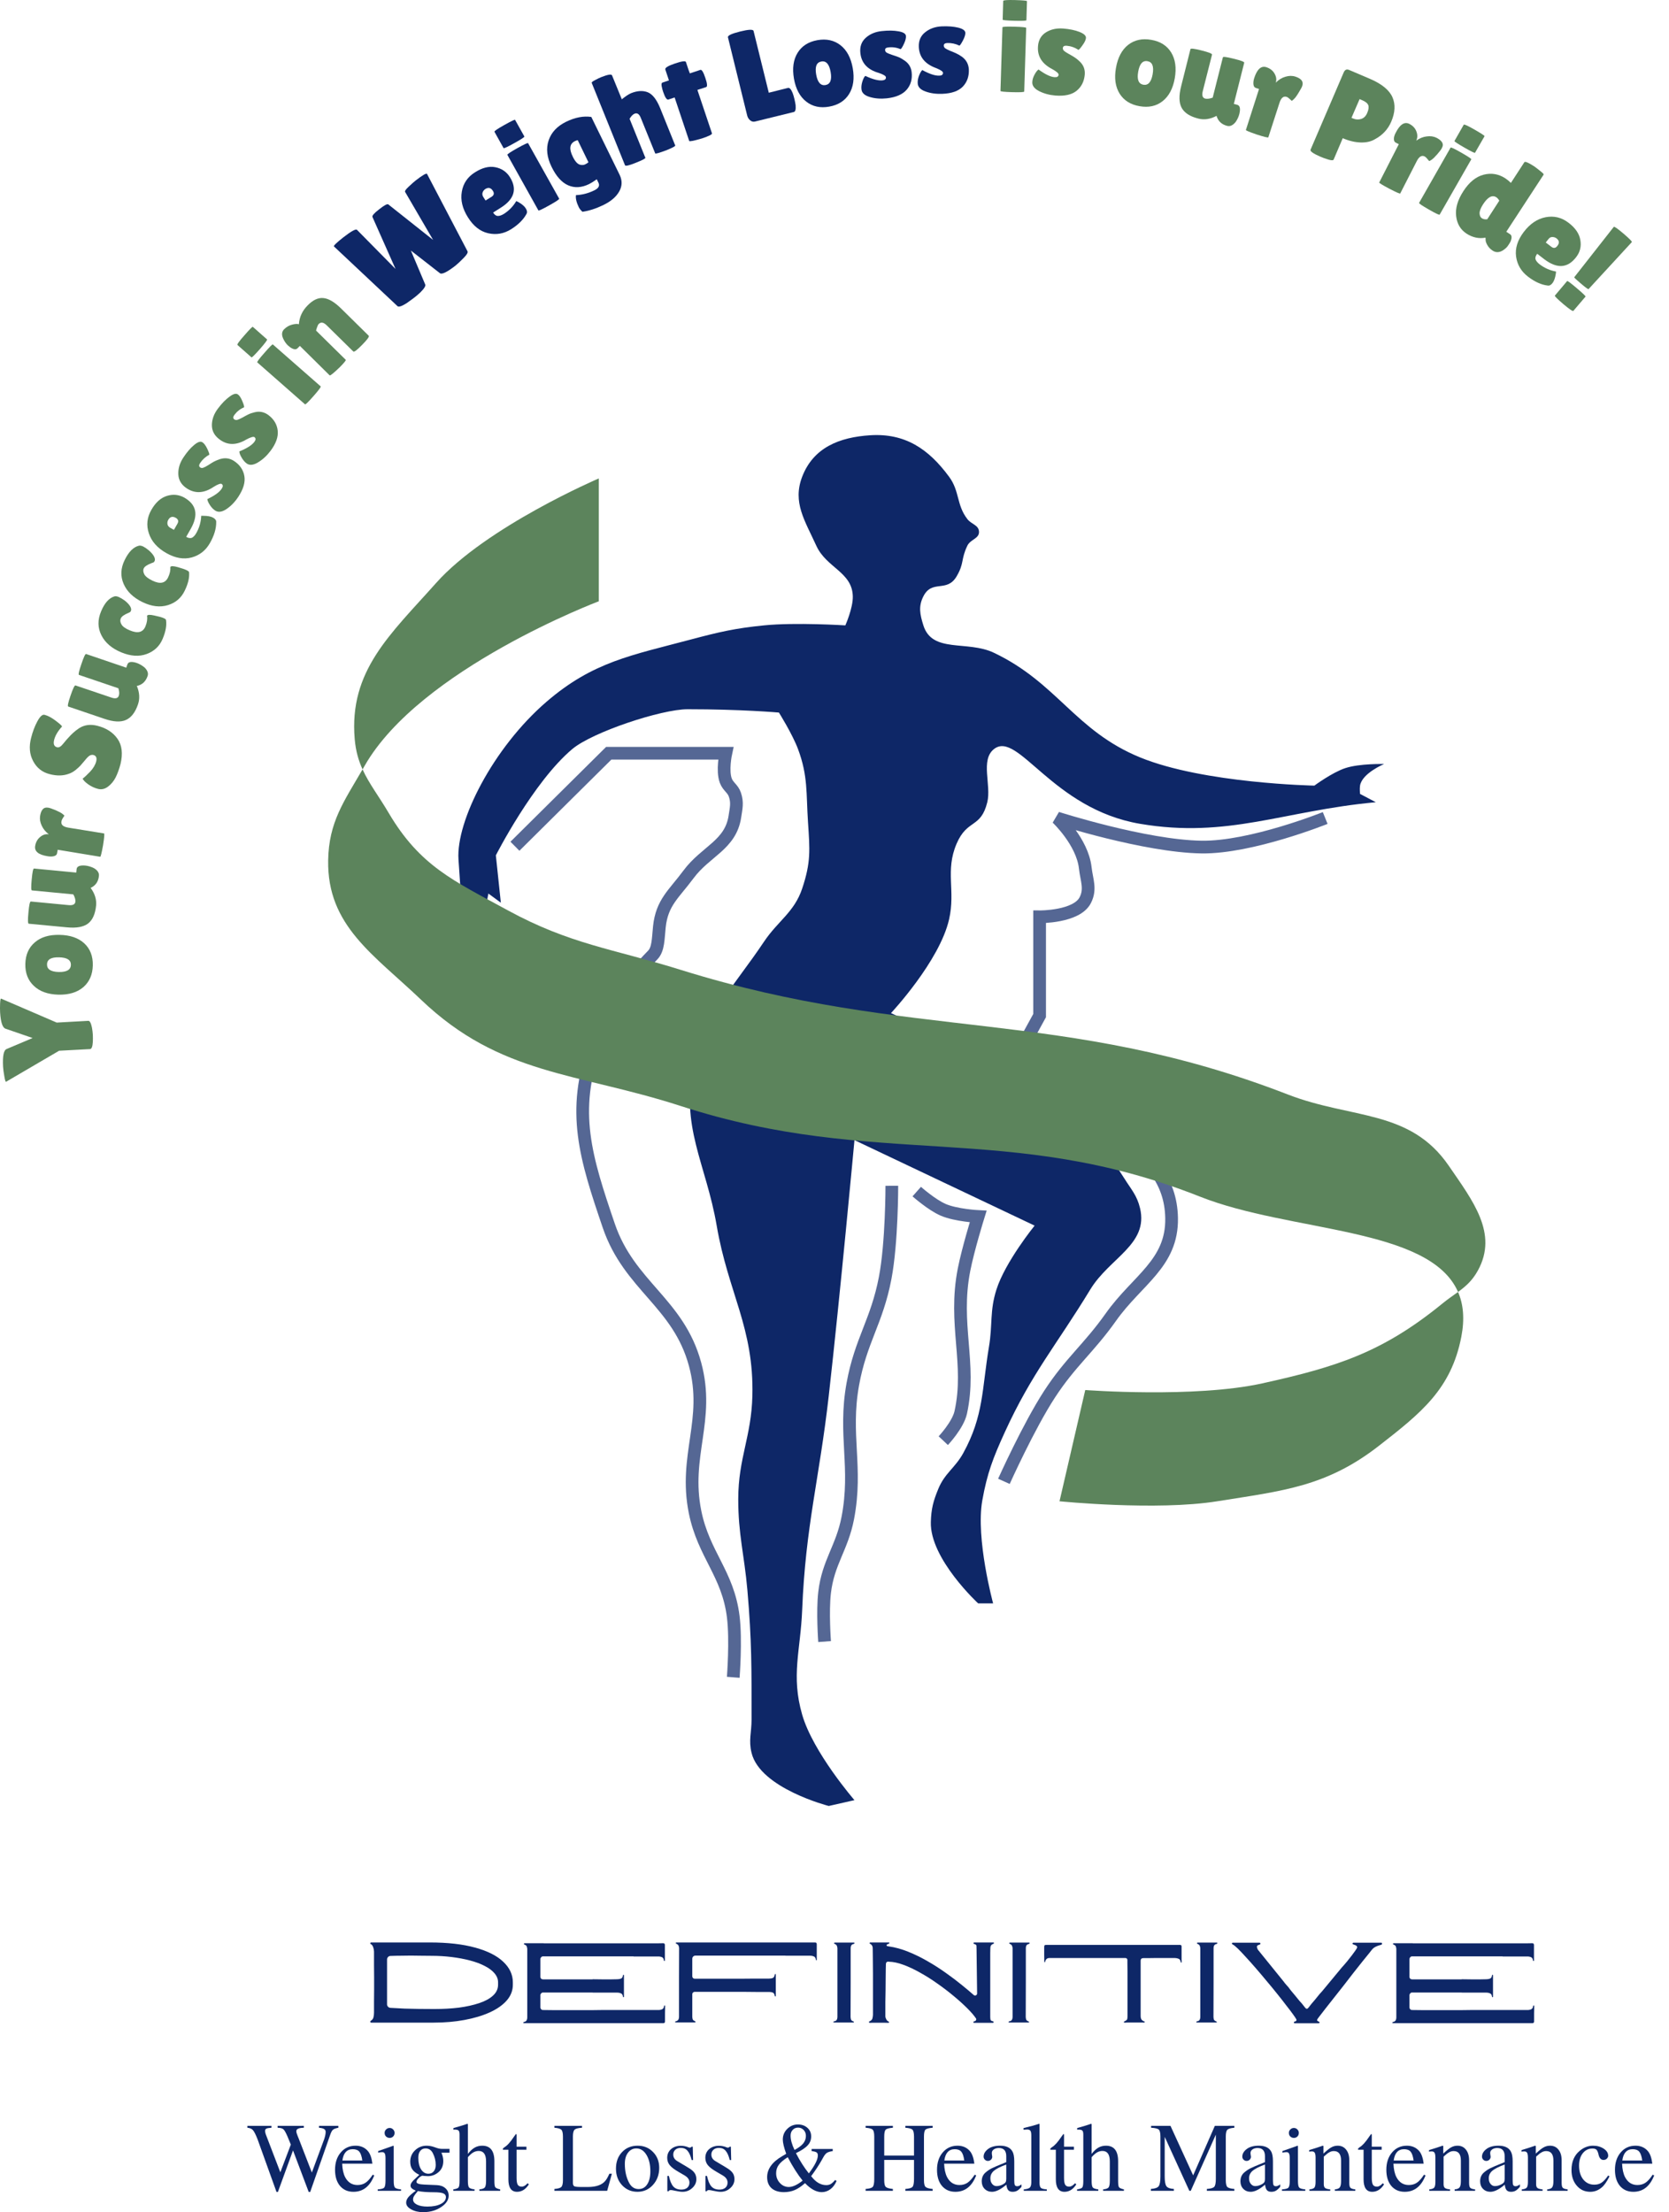 <svg width="83" height="110" viewBox="0 0 83 110" fill="none" xmlns="http://www.w3.org/2000/svg">
<path d="M25.608 42.079L30.273 37.455H36.094C36.094 37.455 35.907 38.319 36.094 38.817C36.208 39.123 36.445 39.209 36.548 39.52C36.682 39.917 36.61 40.177 36.548 40.592C36.337 42.022 35.097 42.321 34.237 43.482C33.513 44.46 32.919 44.873 32.791 46.084C32.729 46.681 32.742 47.199 32.462 47.487C31.099 48.891 30.345 49.995 29.613 51.945C28.374 55.245 29.138 57.609 30.273 60.945C31.295 63.947 33.739 64.778 34.566 67.839C35.317 70.61 33.998 72.375 34.566 75.188C34.997 77.307 36.2 78.244 36.465 80.39C36.61 81.558 36.465 83.404 36.465 83.404" stroke="#0E2767" stroke-opacity="0.7" stroke-width="0.632"/>
<path d="M47.199 23.707C46.173 22.314 45.005 21.535 43.277 21.643C41.732 21.741 40.447 22.261 39.892 23.707C39.403 24.983 40.029 25.89 40.594 27.133C41.095 28.239 42.382 28.44 42.41 29.652C42.425 30.234 42.039 31.097 42.039 31.097C42.039 31.097 39.565 30.939 37.993 31.097C36.555 31.24 35.756 31.427 34.361 31.798C31.409 32.585 29.492 32.901 27.178 34.895C24.519 37.185 22.672 40.837 22.801 42.739L23.132 47.611H23.668L24.288 44.432L24.907 44.886L24.659 42.532C24.659 42.532 26.513 38.886 28.457 37.249C29.455 36.406 32.889 35.267 34.195 35.267C36.879 35.267 38.736 35.432 38.736 35.432C38.736 35.432 39.406 36.499 39.686 37.249C40.187 38.59 40.087 39.453 40.182 40.881C40.274 42.265 40.332 42.87 39.892 44.185C39.5 45.359 38.682 45.796 37.993 46.827C36.472 49.099 35.171 50.279 34.526 52.936C33.791 55.964 35.115 57.873 35.641 60.944C36.214 64.29 37.499 66.015 37.416 69.409C37.365 71.439 36.719 72.498 36.713 74.527C36.709 76.287 37.014 77.315 37.168 79.068C37.389 81.606 37.375 82.962 37.375 85.509C37.375 86.154 37.222 86.534 37.375 87.16C37.804 88.928 41.214 89.802 41.214 89.802L42.493 89.513C42.493 89.513 40.431 87.133 39.892 85.261C39.33 83.309 39.81 82.089 39.892 80.059C40.061 75.871 40.741 73.573 41.214 69.409C41.776 64.45 42.493 56.693 42.493 56.693L51.452 60.944C51.452 60.944 49.991 62.745 49.553 64.124C49.212 65.193 49.368 65.867 49.181 66.972C48.829 69.066 48.927 70.397 47.902 72.257C47.493 72.997 46.985 73.25 46.663 74.032C46.411 74.643 46.31 75.023 46.291 75.683C46.238 77.51 48.645 79.729 48.645 79.729H49.388C49.388 79.729 48.513 76.511 48.85 74.61C49.095 73.242 49.389 72.488 49.965 71.225C51.307 68.284 52.539 66.886 54.218 64.124C55.179 62.54 57.123 61.881 56.695 60.079C56.543 59.44 56.258 59.149 55.91 58.592C54.709 56.667 53.49 55.983 51.7 54.587C49.079 52.545 44.309 50.377 44.309 50.377C44.309 50.377 46.724 47.801 47.199 45.712C47.526 44.281 46.994 43.304 47.571 41.955C48.106 40.708 48.773 41.208 49.098 39.891C49.308 39.042 48.744 37.792 49.429 37.249C50.627 36.299 52.319 40.221 56.695 40.964C61.071 41.707 63.841 40.309 68.42 39.891L67.635 39.477C67.635 39.477 67.609 39.224 67.635 39.065C67.737 38.446 68.832 37.991 68.832 37.991C68.832 37.991 67.614 37.957 66.893 38.198C66.241 38.416 65.364 39.065 65.364 39.065C65.364 39.065 59.868 38.961 56.695 37.661C53.465 36.338 52.58 33.96 49.429 32.46C48.102 31.827 46.361 32.499 45.92 31.097C45.751 30.558 45.664 30.155 45.92 29.652C46.355 28.798 47.086 29.487 47.571 28.662C47.966 27.991 47.771 27.836 48.108 27.133C48.261 26.814 48.707 26.786 48.686 26.432C48.665 26.102 48.31 26.074 48.108 25.813C47.56 25.105 47.731 24.428 47.199 23.707Z" fill="#0E2767"/>
<path d="M65.902 40.675C65.902 40.675 62.217 42.158 59.75 42.12C56.935 42.077 52.567 40.675 52.567 40.675C52.567 40.675 53.826 41.86 53.97 43.151C54.04 43.776 54.256 44.202 53.97 44.762C53.541 45.603 51.7 45.588 51.7 45.588V50.501L50.749 52.234C50.749 52.234 54.281 54.231 55.869 56.198C57.093 57.713 58.231 58.626 58.264 60.574C58.302 62.825 56.551 63.649 55.25 65.486C54.143 67.05 53.241 67.72 52.195 69.326C51.152 70.927 49.925 73.66 49.925 73.66" stroke="#0E2767" stroke-opacity="0.7" stroke-width="0.632"/>
<path d="M29.777 23.79V29.899C29.777 29.899 20.894 33.252 18.136 38.074C18.1 38.136 18.065 38.198 18.03 38.258C18.355 38.975 18.837 39.586 19.332 40.428C20.89 43.066 22.548 43.79 25.236 45.257C28.364 46.964 30.462 47.169 33.865 48.23C45.35 51.81 52.825 50.073 64.043 54.423C67.233 55.659 70.118 55.15 72.052 57.973C73.243 59.713 74.513 61.327 73.497 63.174C73.218 63.683 72.89 63.964 72.509 64.243C72.774 64.851 72.845 65.584 72.671 66.477C72.165 69.075 70.673 70.258 68.584 71.885C65.963 73.928 63.816 74.126 60.534 74.651C57.509 75.136 52.69 74.651 52.69 74.651L53.97 69.119C53.97 69.119 59.407 69.529 62.764 68.79C66.499 67.966 68.756 67.243 71.722 64.826C72.007 64.594 72.268 64.418 72.509 64.243C71.095 61.002 64.178 61.289 59.667 59.5C50.158 55.73 43.596 58.154 33.865 55C28.679 53.32 24.885 53.482 20.943 49.715C18.589 47.467 16.264 46.035 16.32 42.78C16.351 40.882 17.1 39.86 18.03 38.258C17.831 37.821 17.691 37.344 17.64 36.753C17.348 33.347 19.413 31.545 21.686 28.991C24.184 26.186 29.777 23.79 29.777 23.79Z" fill="#5C845C"/>
<path d="M45.59 59.252C45.59 59.252 46.335 59.914 46.91 60.16C47.544 60.433 48.645 60.491 48.645 60.491C48.645 60.491 48.149 62.085 47.942 63.133C47.407 65.855 48.314 67.799 47.778 70.234C47.639 70.863 46.91 71.637 46.91 71.637" stroke="#0E2767" stroke-opacity="0.7" stroke-width="0.632"/>
<path d="M44.351 58.964C44.351 58.964 44.357 61.783 44.02 63.546C43.604 65.724 42.805 66.648 42.41 68.83C41.955 71.353 42.645 72.959 42.162 75.478C41.876 76.969 41.182 77.683 41.007 79.192C40.896 80.137 41.007 81.628 41.007 81.628" stroke="#0E2767" stroke-opacity="0.7" stroke-width="0.632"/>
<path d="M0.277 51.153C0.125 51.103 0.035 50.831 0.005 50.337C-0.002 50.214 -0.002 50.067 0.005 49.896C0.013 49.725 0.03 49.645 0.054 49.656L2.82 50.848L4.394 50.761C4.467 50.759 4.527 50.873 4.574 51.104C4.595 51.224 4.61 51.343 4.617 51.458C4.621 51.575 4.621 51.69 4.617 51.801C4.603 52.041 4.556 52.163 4.476 52.166L2.94 52.248L0.305 53.789C0.28 53.811 0.25 53.723 0.217 53.527C0.182 53.336 0.16 53.172 0.152 53.037C0.124 52.512 0.183 52.219 0.332 52.161L1.622 51.616L0.277 51.153Z" fill="#5C845C"/>
<path d="M4.146 49.084C3.841 49.346 3.428 49.471 2.905 49.46C2.382 49.446 1.976 49.301 1.685 49.024C1.391 48.749 1.25 48.385 1.26 47.93C1.271 47.472 1.429 47.116 1.734 46.857C2.036 46.596 2.447 46.473 2.97 46.487C3.493 46.498 3.901 46.639 4.195 46.912C4.487 47.184 4.625 47.549 4.615 48.006C4.604 48.461 4.449 48.82 4.146 49.084ZM2.339 47.952C2.332 48.195 2.526 48.322 2.921 48.333C3.317 48.341 3.519 48.222 3.526 47.979C3.53 47.736 3.334 47.611 2.938 47.603C2.543 47.592 2.343 47.709 2.339 47.952Z" fill="#5C845C"/>
<path d="M1.43 45.932C1.384 45.929 1.378 45.744 1.414 45.376C1.446 45.006 1.487 44.824 1.533 44.827L3.406 45.006C3.622 45.028 3.736 44.971 3.749 44.832C3.758 44.731 3.722 44.611 3.646 44.473L1.588 44.276C1.544 44.274 1.542 44.09 1.577 43.727C1.61 43.364 1.648 43.185 1.691 43.188L3.793 43.389L3.809 43.22C3.824 43.076 3.971 43.016 4.25 43.041C4.389 43.056 4.531 43.099 4.675 43.171C4.852 43.277 4.934 43.403 4.92 43.547C4.894 43.834 4.757 44.036 4.506 44.151L4.512 44.157C4.719 44.44 4.807 44.731 4.779 45.028C4.738 45.446 4.606 45.744 4.381 45.921C4.152 46.095 3.798 46.159 3.319 46.111L1.43 45.932Z" fill="#5C845C"/>
<path d="M5.174 41.443C5.202 41.447 5.186 41.643 5.125 42.031C5.055 42.416 5.008 42.607 4.983 42.603L2.87 42.254L2.838 42.429C2.827 42.498 2.778 42.546 2.691 42.57C2.601 42.596 2.493 42.597 2.369 42.576C1.912 42.504 1.705 42.333 1.749 42.064C1.781 41.872 1.867 41.721 2.005 41.612C2.139 41.503 2.281 41.462 2.429 41.487C2.27 41.367 2.152 41.224 2.075 41.056C1.996 40.89 1.969 40.728 1.994 40.572C2.035 40.33 2.122 40.194 2.255 40.163C2.288 40.153 2.339 40.153 2.408 40.163C2.473 40.174 2.59 40.215 2.756 40.283C2.919 40.353 3.036 40.414 3.104 40.468C3.17 40.52 3.203 40.55 3.203 40.561C3.2 40.569 3.175 40.605 3.132 40.67C3.088 40.735 3.064 40.795 3.055 40.85C3.027 41.01 3.14 41.111 3.393 41.154L5.174 41.443Z" fill="#5C845C"/>
<path d="M4.109 38.717C4.196 38.655 4.32 38.541 4.48 38.374C4.636 38.208 4.738 38.036 4.784 37.862C4.828 37.685 4.782 37.577 4.643 37.541C4.582 37.527 4.52 37.538 4.458 37.573C4.397 37.61 4.319 37.688 4.224 37.807C4.126 37.924 4.052 38.011 4 38.069C3.946 38.127 3.864 38.202 3.755 38.292C3.644 38.379 3.536 38.439 3.434 38.472C3.151 38.581 2.828 38.589 2.465 38.493C2.099 38.4 1.826 38.183 1.648 37.845C1.467 37.508 1.434 37.12 1.55 36.68C1.626 36.379 1.728 36.111 1.855 35.874C1.983 35.635 2.099 35.525 2.204 35.542C2.214 35.546 2.228 35.55 2.242 35.553C2.387 35.59 2.56 35.682 2.759 35.831C2.959 35.98 3.068 36.078 3.086 36.125C2.879 36.353 2.748 36.574 2.694 36.784C2.639 36.995 2.688 37.12 2.841 37.159C2.932 37.181 3.031 37.124 3.14 36.985C3.166 36.956 3.2 36.914 3.244 36.86C3.287 36.805 3.342 36.744 3.407 36.675C3.469 36.603 3.542 36.528 3.625 36.452C3.709 36.373 3.814 36.291 3.94 36.206C4.206 36.04 4.509 36.002 4.85 36.092C5.294 36.205 5.624 36.422 5.846 36.74C6.067 37.056 6.116 37.474 5.993 37.992C5.928 38.24 5.848 38.459 5.754 38.651C5.658 38.84 5.532 38.994 5.373 39.114C5.213 39.234 5.049 39.272 4.877 39.228C4.707 39.185 4.545 39.111 4.392 39.005C4.24 38.896 4.146 38.801 4.109 38.717Z" fill="#5C845C"/>
<path d="M3.393 35.133C3.35 35.12 3.388 34.937 3.508 34.589C3.628 34.238 3.709 34.069 3.753 34.083L5.539 34.687C5.743 34.756 5.866 34.725 5.909 34.594C5.942 34.5 5.935 34.377 5.887 34.224L3.927 33.56C3.888 33.546 3.927 33.366 4.047 33.021C4.164 32.672 4.242 32.506 4.281 32.52L6.279 33.2L6.334 33.042C6.38 32.905 6.537 32.879 6.802 32.966C6.936 33.014 7.065 33.089 7.189 33.19C7.337 33.335 7.387 33.477 7.341 33.614C7.246 33.891 7.066 34.055 6.802 34.11L6.808 34.115C6.941 34.439 6.96 34.741 6.862 35.025C6.727 35.421 6.53 35.678 6.268 35.798C6.007 35.917 5.648 35.9 5.19 35.743L3.393 35.133Z" fill="#5C845C"/>
<path d="M6.463 31.348C6.852 31.511 7.108 31.445 7.231 31.151C7.311 30.96 7.338 30.784 7.312 30.623C7.338 30.562 7.459 30.557 7.677 30.607C7.898 30.655 8.045 30.694 8.118 30.727C8.194 30.757 8.239 30.787 8.254 30.819C8.298 31.085 8.243 31.399 8.091 31.761C7.941 32.125 7.678 32.377 7.301 32.518C6.924 32.66 6.5 32.633 6.027 32.437C5.556 32.24 5.227 31.957 5.042 31.587C4.856 31.217 4.851 30.823 5.025 30.405C5.199 29.985 5.423 29.734 5.695 29.654C5.754 29.64 5.824 29.651 5.907 29.687C5.992 29.724 6.09 29.782 6.201 29.861C6.423 30.039 6.531 30.196 6.523 30.329C6.52 30.344 6.512 30.366 6.501 30.395C6.49 30.425 6.452 30.452 6.387 30.476C6.169 30.567 6.042 30.66 6.005 30.754C5.966 30.845 5.978 30.945 6.043 31.053C6.106 31.162 6.245 31.26 6.463 31.348Z" fill="#5C845C"/>
<path d="M7.578 28.871C7.956 29.056 8.215 29.005 8.356 28.718C8.446 28.533 8.484 28.359 8.471 28.195C8.499 28.138 8.623 28.14 8.841 28.201C9.059 28.264 9.202 28.312 9.271 28.348C9.343 28.381 9.387 28.413 9.402 28.446C9.43 28.711 9.358 29.022 9.184 29.377C9.012 29.734 8.735 29.971 8.351 30.09C7.963 30.21 7.54 30.16 7.082 29.938C6.622 29.713 6.309 29.41 6.146 29.029C5.982 28.647 6.001 28.254 6.2 27.847C6.4 27.437 6.638 27.199 6.913 27.134C6.972 27.123 7.043 27.138 7.126 27.177C7.206 27.218 7.3 27.283 7.409 27.373C7.62 27.562 7.718 27.724 7.703 27.858C7.7 27.873 7.691 27.895 7.676 27.923C7.662 27.953 7.621 27.976 7.556 27.994C7.331 28.078 7.197 28.166 7.153 28.255C7.109 28.342 7.118 28.443 7.175 28.555C7.233 28.664 7.368 28.77 7.578 28.871Z" fill="#5C845C"/>
<path d="M10.752 25.965C10.755 26.285 10.652 26.629 10.442 26.999C10.235 27.367 9.933 27.607 9.538 27.718C9.139 27.827 8.716 27.755 8.269 27.5C7.823 27.247 7.534 26.92 7.403 26.52C7.27 26.121 7.31 25.735 7.523 25.36C7.734 24.987 7.994 24.753 8.302 24.658C8.607 24.564 8.895 24.593 9.168 24.745C9.773 25.091 9.878 25.61 9.483 26.302L9.26 26.694C9.373 26.76 9.47 26.775 9.549 26.738C9.628 26.698 9.701 26.618 9.767 26.498C9.915 26.234 9.995 25.951 10.006 25.649C10.006 25.646 10.042 25.646 10.115 25.649C10.329 25.649 10.491 25.68 10.6 25.742C10.709 25.804 10.759 25.878 10.752 25.965ZM8.738 25.747C8.578 25.66 8.454 25.695 8.367 25.851C8.328 25.92 8.316 25.992 8.329 26.068C8.344 26.142 8.392 26.202 8.471 26.248L8.65 26.346L8.825 26.041C8.894 25.919 8.865 25.82 8.738 25.747Z" fill="#5C845C"/>
<path d="M10.311 24.818C10.679 24.643 10.916 24.472 11.025 24.3C11.097 24.195 11.097 24.118 11.025 24.066C10.97 24.031 10.838 24.077 10.627 24.208C10.148 24.532 9.702 24.556 9.288 24.284C9.024 24.11 8.883 23.88 8.868 23.593C8.855 23.307 8.936 23.029 9.113 22.759C9.292 22.487 9.471 22.277 9.653 22.128C9.835 21.975 9.972 21.93 10.066 21.992C10.147 22.043 10.227 22.149 10.306 22.313C10.382 22.476 10.418 22.577 10.409 22.612C10.222 22.71 10.069 22.849 9.952 23.026C9.887 23.124 9.889 23.198 9.957 23.244C10.001 23.274 10.05 23.279 10.104 23.26C10.159 23.243 10.243 23.199 10.355 23.13C10.464 23.058 10.559 22.999 10.638 22.955C10.718 22.912 10.818 22.871 10.938 22.83C11.188 22.751 11.422 22.781 11.64 22.923C11.926 23.112 12.097 23.361 12.152 23.669C12.206 23.974 12.105 24.319 11.852 24.703C11.685 24.958 11.489 25.161 11.264 25.313C11.04 25.463 10.853 25.487 10.703 25.389C10.603 25.324 10.513 25.231 10.437 25.112C10.358 24.989 10.315 24.891 10.311 24.818Z" fill="#5C845C"/>
<path d="M11.904 22.446C12.278 22.294 12.528 22.136 12.65 21.972C12.726 21.872 12.728 21.793 12.655 21.738C12.604 21.699 12.47 21.737 12.253 21.853C11.756 22.151 11.309 22.149 10.913 21.847C10.66 21.659 10.535 21.421 10.537 21.134C10.541 20.848 10.641 20.576 10.837 20.317C11.03 20.06 11.222 19.863 11.414 19.724C11.603 19.582 11.743 19.547 11.833 19.615C11.91 19.669 11.983 19.781 12.051 19.947C12.121 20.11 12.149 20.212 12.138 20.252C11.942 20.336 11.782 20.463 11.654 20.633C11.586 20.728 11.583 20.8 11.648 20.851C11.692 20.883 11.743 20.893 11.801 20.878C11.855 20.864 11.941 20.826 12.057 20.764C12.17 20.698 12.268 20.647 12.351 20.606C12.431 20.566 12.533 20.532 12.655 20.502C12.906 20.437 13.136 20.483 13.347 20.638C13.622 20.845 13.777 21.104 13.81 21.412C13.845 21.721 13.726 22.058 13.45 22.424C13.265 22.668 13.056 22.859 12.824 22.996C12.592 23.135 12.404 23.149 12.258 23.04C12.164 22.968 12.081 22.868 12.008 22.74C11.935 22.614 11.901 22.516 11.904 22.446Z" fill="#5C845C"/>
<path d="M15.948 19.213C15.973 19.235 15.855 19.395 15.594 19.692C15.335 19.986 15.194 20.125 15.169 20.106L12.795 18.02C12.771 17.999 12.888 17.841 13.149 17.547C13.408 17.25 13.547 17.11 13.569 17.128L15.948 19.213ZM13.28 16.877C13.306 16.896 13.19 17.054 12.931 17.351C12.67 17.645 12.529 17.785 12.507 17.77L11.81 17.155C11.777 17.13 11.892 16.97 12.153 16.676C12.412 16.379 12.55 16.237 12.572 16.251L13.28 16.877Z" fill="#5C845C"/>
<path d="M17.194 17.892C17.216 17.914 17.118 18.036 16.9 18.257C16.591 18.555 16.422 18.691 16.394 18.665L14.912 17.2L14.793 17.32C14.716 17.396 14.597 17.38 14.433 17.271C14.39 17.239 14.349 17.204 14.308 17.168C14.214 17.074 14.138 16.961 14.079 16.83C13.996 16.642 14.013 16.49 14.128 16.373C14.245 16.257 14.376 16.181 14.521 16.144C14.662 16.105 14.776 16.098 14.864 16.122C14.889 15.763 15.035 15.451 15.299 15.186C15.56 14.918 15.82 14.796 16.078 14.821C16.339 14.843 16.633 15.016 16.96 15.338L18.337 16.694C18.377 16.735 18.268 16.885 18.011 17.146C17.756 17.407 17.609 17.519 17.57 17.478L16.241 16.171C16.089 16.023 15.958 16.003 15.849 16.111C15.82 16.141 15.793 16.196 15.767 16.275C15.739 16.355 15.723 16.41 15.718 16.438L17.194 17.892Z" fill="#5C845C"/>
<path d="M16.61 12.256C16.571 12.228 16.727 12.075 17.078 11.799C17.47 11.494 17.696 11.372 17.753 11.429L19.67 13.373L18.521 10.786C18.5 10.721 18.613 10.594 18.859 10.405C19.102 10.213 19.251 10.132 19.305 10.16L21.538 11.93L20.144 9.539C20.125 9.496 20.185 9.411 20.324 9.283C20.461 9.153 20.575 9.052 20.667 8.978C21.022 8.703 21.212 8.595 21.238 8.652L23.253 12.501C23.277 12.564 23.209 12.676 23.046 12.839C22.886 13.002 22.752 13.128 22.643 13.215C22.221 13.541 21.964 13.664 21.87 13.579L20.433 12.458L21.146 14.146C21.178 14.219 21.093 14.355 20.89 14.554C20.784 14.652 20.672 14.748 20.552 14.837L20.22 15.077C19.98 15.229 19.829 15.278 19.768 15.224L16.61 12.256Z" fill="#0E2767"/>
<path d="M26.184 10.634C26.034 10.915 25.781 11.168 25.422 11.396C25.062 11.622 24.681 11.689 24.278 11.598C23.879 11.508 23.543 11.244 23.271 10.808C22.996 10.373 22.894 9.948 22.966 9.534C23.035 9.12 23.253 8.799 23.619 8.57C23.981 8.339 24.319 8.253 24.632 8.315C24.948 8.377 25.189 8.541 25.356 8.805C25.729 9.397 25.579 9.905 24.904 10.329L24.523 10.569C24.591 10.678 24.667 10.735 24.752 10.738C24.839 10.742 24.942 10.708 25.062 10.634C25.315 10.471 25.52 10.261 25.672 10.002C25.672 9.996 25.706 10.011 25.775 10.046C25.956 10.148 26.08 10.253 26.146 10.362C26.214 10.468 26.227 10.558 26.184 10.634ZM24.512 9.491C24.414 9.335 24.289 9.304 24.136 9.398C24.071 9.442 24.025 9.5 24 9.572C23.974 9.646 23.987 9.722 24.038 9.801L24.147 9.97L24.447 9.785C24.567 9.708 24.588 9.61 24.512 9.491Z" fill="#0E2767"/>
<path d="M27.808 9.88C27.822 9.91 27.657 10.02 27.313 10.212C26.967 10.405 26.788 10.488 26.774 10.462L25.233 7.702C25.215 7.673 25.379 7.563 25.723 7.369C26.069 7.178 26.248 7.094 26.262 7.119L27.808 9.88ZM26.077 6.787C26.092 6.813 25.927 6.922 25.581 7.114C25.237 7.307 25.057 7.39 25.042 7.364L24.59 6.553C24.573 6.52 24.736 6.408 25.081 6.215C25.426 6.023 25.603 5.937 25.614 5.959L26.077 6.787Z" fill="#0E2767"/>
<path d="M29.297 9.153C28.922 9.336 28.574 9.355 28.251 9.213C27.933 9.072 27.658 8.765 27.429 8.293C27.198 7.822 27.149 7.386 27.282 6.986C27.417 6.583 27.707 6.273 28.153 6.055C28.6 5.837 29.016 5.758 29.406 5.815L30.816 8.696C30.953 8.983 30.944 9.261 30.789 9.529C30.636 9.794 30.376 10.015 30.01 10.193C29.647 10.37 29.298 10.483 28.965 10.531C28.884 10.457 28.825 10.384 28.785 10.308C28.665 10.06 28.618 9.858 28.643 9.703C28.959 9.69 29.264 9.609 29.558 9.464C29.768 9.363 29.836 9.235 29.76 9.083L29.678 8.914C29.526 9.023 29.398 9.103 29.297 9.153ZM28.589 7.019C28.328 7.147 28.292 7.404 28.485 7.792C28.605 8.04 28.732 8.173 28.867 8.195C28.956 8.214 29.035 8.206 29.101 8.173C29.166 8.141 29.221 8.107 29.264 8.07L28.73 6.97C28.679 6.981 28.633 6.997 28.589 7.019Z" fill="#0E2767"/>
<path d="M32.094 7.846C32.107 7.879 31.948 7.963 31.614 8.096C31.28 8.231 31.103 8.271 31.081 8.216L29.426 4.121C29.415 4.093 29.469 4.048 29.589 3.985C29.709 3.92 29.811 3.871 29.894 3.838C30.229 3.705 30.41 3.675 30.438 3.751L30.923 4.938C31.115 4.783 31.269 4.681 31.386 4.633C31.691 4.511 31.963 4.494 32.203 4.584C32.442 4.676 32.651 4.938 32.829 5.374L33.58 7.236C33.591 7.269 33.44 7.349 33.128 7.476C32.776 7.606 32.595 7.658 32.584 7.628L31.87 5.869C31.794 5.673 31.691 5.601 31.56 5.652C31.473 5.688 31.389 5.774 31.31 5.907L32.094 7.846Z" fill="#0E2767"/>
<path d="M35.407 6.633C35.42 6.685 35.255 6.768 34.911 6.883C34.5 7.003 34.288 7.045 34.274 7.009L33.55 4.847L33.239 4.95C33.16 4.976 33.073 4.847 32.978 4.564C32.953 4.496 32.929 4.406 32.907 4.297C32.885 4.185 32.899 4.121 32.945 4.106L33.267 3.998L33.087 3.458C33.058 3.375 33.216 3.276 33.561 3.159C33.905 3.043 34.089 3.017 34.111 3.083L34.241 3.475L34.307 3.649L34.829 3.475C34.897 3.45 34.979 3.581 35.074 3.867C35.172 4.15 35.186 4.305 35.118 4.33L34.682 4.471L35.407 6.633Z" fill="#0E2767"/>
<path d="M37.159 5.749L36.201 1.856C36.179 1.769 36.38 1.673 36.805 1.567C37.23 1.462 37.453 1.453 37.475 1.54L38.232 4.611L39.19 4.371C39.266 4.354 39.343 4.44 39.419 4.627C39.454 4.723 39.484 4.821 39.506 4.921C39.531 5.024 39.551 5.126 39.566 5.226C39.584 5.437 39.555 5.552 39.479 5.569L37.551 6.043C37.46 6.065 37.378 6.046 37.306 5.983C37.233 5.922 37.184 5.844 37.159 5.749Z" fill="#0E2767"/>
<path d="M40.094 5.052C39.778 4.805 39.575 4.426 39.484 3.914C39.394 3.399 39.454 2.97 39.663 2.629C39.873 2.288 40.203 2.077 40.649 1.997C41.098 1.918 41.482 2.001 41.798 2.248C42.114 2.495 42.317 2.876 42.408 3.391C42.498 3.903 42.438 4.33 42.228 4.671C42.017 5.012 41.686 5.223 41.237 5.302C40.791 5.383 40.41 5.3 40.094 5.052ZM40.845 3.059C40.605 3.1 40.52 3.315 40.589 3.707C40.657 4.096 40.812 4.27 41.052 4.23C41.292 4.186 41.376 3.971 41.308 3.582C41.239 3.19 41.085 3.015 40.845 3.059Z" fill="#0E2767"/>
<path d="M43.032 3.773C43.398 3.945 43.683 4.018 43.887 3.997C44.01 3.983 44.067 3.93 44.056 3.839C44.048 3.773 43.931 3.703 43.702 3.626C43.147 3.467 42.842 3.14 42.787 2.646C42.751 2.33 42.838 2.077 43.049 1.884C43.262 1.692 43.529 1.579 43.849 1.546C44.172 1.511 44.449 1.514 44.682 1.557C44.918 1.598 45.042 1.674 45.052 1.786C45.063 1.881 45.031 2.012 44.954 2.178C44.878 2.341 44.821 2.431 44.786 2.445C44.592 2.362 44.389 2.333 44.176 2.358C44.059 2.369 44.007 2.416 44.018 2.499C44.021 2.547 44.047 2.586 44.094 2.619C44.145 2.649 44.233 2.684 44.361 2.728C44.487 2.769 44.592 2.804 44.677 2.837C44.76 2.869 44.854 2.923 44.96 2.995C45.18 3.134 45.306 3.331 45.336 3.588C45.375 3.934 45.293 4.224 45.091 4.459C44.886 4.696 44.557 4.839 44.1 4.89C43.795 4.922 43.513 4.901 43.256 4.824C42.997 4.748 42.859 4.621 42.842 4.443C42.827 4.323 42.842 4.195 42.885 4.057C42.929 3.915 42.978 3.821 43.032 3.773Z" fill="#0E2767"/>
<path d="M45.867 3.484C46.226 3.68 46.507 3.772 46.711 3.761C46.837 3.759 46.899 3.711 46.896 3.62C46.892 3.554 46.778 3.477 46.553 3.386C46.004 3.187 45.717 2.838 45.693 2.34C45.678 2.028 45.782 1.783 46.008 1.605C46.233 1.424 46.507 1.326 46.831 1.311C47.153 1.297 47.43 1.319 47.658 1.376C47.887 1.435 48.003 1.521 48.007 1.632C48.01 1.728 47.97 1.854 47.887 2.013C47.803 2.17 47.745 2.256 47.713 2.269C47.519 2.175 47.317 2.132 47.103 2.139C46.986 2.147 46.93 2.192 46.934 2.275C46.937 2.327 46.963 2.37 47.01 2.405C47.057 2.438 47.141 2.48 47.261 2.531C47.383 2.578 47.485 2.622 47.566 2.661C47.649 2.698 47.741 2.753 47.843 2.825C48.053 2.981 48.166 3.19 48.181 3.451C48.195 3.797 48.095 4.081 47.882 4.306C47.666 4.528 47.329 4.647 46.869 4.665C46.564 4.679 46.283 4.642 46.03 4.551C45.776 4.461 45.645 4.325 45.638 4.142C45.63 4.023 45.652 3.896 45.703 3.761C45.758 3.624 45.812 3.531 45.867 3.484Z" fill="#0E2767"/>
<path d="M50.935 4.55C50.935 4.583 50.737 4.594 50.342 4.583C49.95 4.572 49.754 4.551 49.754 4.523L49.852 1.359C49.852 1.327 50.048 1.316 50.44 1.327C50.835 1.337 51.033 1.358 51.033 1.387L50.935 4.55ZM51.044 1.005C51.044 1.035 50.846 1.043 50.451 1.033C50.059 1.022 49.863 1.004 49.863 0.978L49.89 0.047C49.89 0.008 50.086 -0.007 50.478 0.003C50.873 0.014 51.072 0.033 51.072 0.058L51.044 1.005Z" fill="#5C845C"/>
<path d="M51.647 3.456C51.974 3.695 52.238 3.823 52.442 3.837C52.569 3.848 52.636 3.808 52.644 3.717C52.651 3.652 52.547 3.559 52.333 3.439C51.817 3.175 51.579 2.794 51.62 2.296C51.645 1.984 51.779 1.754 52.023 1.604C52.265 1.456 52.548 1.395 52.872 1.419C53.195 1.445 53.466 1.501 53.684 1.588C53.904 1.675 54.012 1.776 54.005 1.887C53.997 1.983 53.941 2.102 53.836 2.247C53.734 2.392 53.665 2.47 53.629 2.481C53.451 2.361 53.255 2.293 53.041 2.274C52.924 2.267 52.863 2.305 52.856 2.388C52.852 2.44 52.87 2.485 52.91 2.524C52.954 2.565 53.033 2.617 53.15 2.682C53.266 2.745 53.362 2.801 53.439 2.851C53.515 2.899 53.598 2.966 53.689 3.053C53.881 3.231 53.967 3.45 53.945 3.711C53.915 4.053 53.779 4.321 53.537 4.517C53.297 4.709 52.946 4.787 52.486 4.751C52.181 4.726 51.909 4.651 51.669 4.528C51.432 4.406 51.322 4.253 51.337 4.071C51.344 3.951 51.382 3.83 51.451 3.706C51.519 3.579 51.585 3.496 51.647 3.456Z" fill="#5C845C"/>
<path d="M55.678 4.655C55.467 4.314 55.407 3.887 55.498 3.375C55.588 2.861 55.789 2.479 56.102 2.232C56.418 1.985 56.801 1.902 57.251 1.981C57.7 2.057 58.031 2.267 58.242 2.607C58.452 2.949 58.512 3.378 58.422 3.892C58.331 4.404 58.129 4.784 57.817 5.03C57.504 5.277 57.123 5.36 56.674 5.281C56.223 5.205 55.891 4.995 55.678 4.655ZM57.066 3.043C56.826 2.999 56.671 3.174 56.603 3.566C56.534 3.955 56.62 4.17 56.859 4.214C57.099 4.254 57.252 4.08 57.322 3.691C57.39 3.299 57.306 3.084 57.066 3.043Z" fill="#5C845C"/>
<path d="M59.202 2.443C59.213 2.397 59.396 2.419 59.752 2.509C60.112 2.6 60.286 2.669 60.275 2.715L59.812 4.54C59.761 4.746 59.803 4.869 59.938 4.904C60.035 4.926 60.158 4.91 60.308 4.855L60.814 2.852C60.825 2.808 61.006 2.833 61.359 2.922C61.714 3.009 61.887 3.075 61.876 3.118L61.359 5.166L61.522 5.209C61.664 5.246 61.699 5.4 61.631 5.672C61.598 5.806 61.536 5.939 61.446 6.07C61.311 6.233 61.173 6.296 61.032 6.26C60.752 6.191 60.575 6.023 60.498 5.759L60.493 5.765C60.18 5.928 59.879 5.972 59.589 5.895C59.182 5.793 58.908 5.618 58.767 5.367C58.628 5.114 58.62 4.752 58.74 4.284L59.202 2.443Z" fill="#5C845C"/>
<path d="M63.075 6.827C63.067 6.855 62.876 6.81 62.503 6.69C62.129 6.563 61.948 6.486 61.959 6.462L62.612 4.425L62.449 4.371C62.384 4.349 62.345 4.292 62.334 4.197C62.324 4.103 62.336 3.998 62.373 3.881C62.517 3.438 62.718 3.259 62.977 3.342C63.165 3.404 63.301 3.511 63.385 3.663C63.473 3.815 63.492 3.965 63.445 4.11C63.587 3.965 63.746 3.867 63.925 3.815C64.102 3.761 64.267 3.76 64.42 3.81C64.651 3.886 64.771 3.994 64.779 4.131C64.786 4.168 64.779 4.218 64.758 4.284C64.736 4.346 64.677 4.453 64.583 4.605C64.492 4.757 64.415 4.865 64.349 4.926C64.287 4.985 64.251 5.013 64.24 5.013C64.232 5.011 64.2 4.981 64.142 4.926C64.088 4.872 64.035 4.836 63.984 4.817C63.828 4.767 63.709 4.865 63.63 5.111L63.075 6.827Z" fill="#5C845C"/>
<path d="M65.664 7.792C65.305 7.636 65.141 7.52 65.174 7.444L66.824 3.599C66.881 3.466 66.972 3.425 67.096 3.48L68.142 3.926C68.722 4.177 69.09 4.48 69.247 4.835C69.402 5.188 69.383 5.592 69.187 6.05C69.024 6.431 68.751 6.724 68.37 6.926C68.181 7.039 67.947 7.092 67.668 7.084C67.387 7.077 67.091 7.007 66.775 6.872L66.323 7.934C66.301 7.98 66.211 7.98 66.056 7.934C65.9 7.886 65.769 7.838 65.664 7.792ZM67.613 4.928L67.21 5.859L67.287 5.892C67.424 5.95 67.56 5.957 67.695 5.914C67.829 5.87 67.929 5.769 67.995 5.609C68.063 5.449 68.079 5.323 68.044 5.227C68.007 5.134 67.905 5.052 67.739 4.982L67.613 4.928Z" fill="#5C845C"/>
<path d="M69.634 9.62C69.623 9.644 69.443 9.566 69.095 9.385C68.746 9.2 68.578 9.097 68.589 9.075L69.563 7.169L69.411 7.093C69.348 7.06 69.318 6.998 69.318 6.902C69.321 6.809 69.352 6.706 69.411 6.598C69.62 6.184 69.848 6.039 70.091 6.162C70.266 6.253 70.381 6.38 70.44 6.543C70.501 6.706 70.497 6.858 70.429 6.995C70.595 6.875 70.769 6.804 70.952 6.783C71.133 6.758 71.296 6.781 71.442 6.853C71.66 6.966 71.763 7.092 71.752 7.229C71.748 7.266 71.73 7.315 71.698 7.376C71.668 7.435 71.596 7.531 71.48 7.665C71.363 7.8 71.269 7.892 71.197 7.942C71.123 7.99 71.084 8.012 71.077 8.008C71.069 8.005 71.04 7.972 70.99 7.91C70.942 7.849 70.895 7.805 70.848 7.779C70.703 7.707 70.572 7.785 70.456 8.013L69.634 9.62Z" fill="#5C845C"/>
<path d="M71.595 10.672C71.58 10.7 71.401 10.617 71.061 10.421C70.719 10.225 70.556 10.114 70.571 10.089L72.139 7.339C72.157 7.315 72.337 7.399 72.678 7.595C73.019 7.791 73.182 7.9 73.168 7.922L71.595 10.672ZM73.354 7.595C73.343 7.621 73.166 7.535 72.825 7.339C72.484 7.143 72.319 7.034 72.33 7.013L72.793 6.201C72.81 6.169 72.99 6.25 73.332 6.446C73.672 6.642 73.838 6.751 73.827 6.773L73.354 7.595Z" fill="#5C845C"/>
<path d="M75.807 8.066C75.84 8.016 75.998 8.081 76.281 8.262C76.375 8.328 76.483 8.409 76.602 8.507C76.725 8.603 76.779 8.66 76.766 8.682L74.909 11.524L75.1 11.649C75.187 11.706 75.193 11.826 75.121 12.008C75.095 12.059 75.056 12.124 75.001 12.204C74.95 12.288 74.863 12.369 74.74 12.45C74.562 12.561 74.393 12.567 74.234 12.466C74.117 12.39 74.028 12.297 73.967 12.188C73.904 12.079 73.876 11.989 73.88 11.921L73.874 11.818C73.548 11.879 73.233 11.812 72.932 11.617C72.634 11.423 72.461 11.135 72.415 10.751C72.367 10.363 72.487 9.948 72.775 9.504C73.064 9.057 73.401 8.785 73.782 8.687C74.166 8.589 74.525 8.649 74.86 8.867C74.958 8.932 75.05 9.008 75.138 9.095L75.807 8.066ZM74.413 9.809C74.209 9.678 73.99 9.795 73.755 10.157C73.635 10.342 73.576 10.495 73.58 10.615C73.587 10.732 73.625 10.811 73.695 10.854C73.767 10.9 73.855 10.917 73.962 10.903L74.56 9.978C74.52 9.905 74.471 9.85 74.413 9.809Z" fill="#5C845C"/>
<path d="M76.963 14.198C76.65 14.162 76.326 14.014 75.989 13.757C75.651 13.499 75.452 13.165 75.395 12.755C75.341 12.35 75.467 11.943 75.776 11.536C76.088 11.126 76.452 10.881 76.865 10.801C77.279 10.722 77.656 10.811 77.998 11.073C78.342 11.331 78.54 11.62 78.591 11.939C78.646 12.254 78.576 12.536 78.385 12.783C77.963 13.338 77.434 13.373 76.8 12.892L76.446 12.619C76.366 12.724 76.339 12.817 76.364 12.897C76.393 12.98 76.462 13.063 76.571 13.147C76.811 13.328 77.079 13.447 77.377 13.501C77.384 13.501 77.383 13.537 77.372 13.61C77.339 13.82 77.285 13.975 77.208 14.073C77.132 14.174 77.05 14.216 76.963 14.198ZM77.448 12.227C77.56 12.086 77.546 11.96 77.404 11.851C77.339 11.805 77.268 11.783 77.192 11.786C77.116 11.786 77.05 11.824 76.996 11.9L76.871 12.058L77.148 12.271C77.26 12.358 77.361 12.344 77.448 12.227Z" fill="#5C845C"/>
<path d="M79.001 14.374C78.987 14.395 78.861 14.307 78.626 14.107C78.389 13.908 78.277 13.801 78.288 13.786L80.254 11.281C80.278 11.252 80.44 11.365 80.739 11.618C81.035 11.873 81.174 12.013 81.152 12.038L79.001 14.374ZM77.934 13.976C77.952 13.954 78.111 14.073 78.413 14.33C78.718 14.587 78.863 14.728 78.849 14.749L78.245 15.457C78.215 15.49 78.049 15.377 77.744 15.12C77.442 14.861 77.303 14.722 77.324 14.7L77.934 13.976Z" fill="#5C845C"/>
<path d="M21.371 96.589C22.267 96.589 23.021 96.675 23.631 96.845C24.244 97.012 24.709 97.246 25.025 97.547C25.343 97.845 25.504 98.187 25.504 98.571V98.691C25.504 98.982 25.402 99.243 25.199 99.475C24.995 99.707 24.712 99.905 24.35 100.068C23.986 100.232 23.567 100.357 23.092 100.444C22.619 100.531 22.112 100.575 21.567 100.575H19.248C19.167 100.575 19.076 100.575 18.975 100.575C18.877 100.575 18.781 100.575 18.687 100.575C18.596 100.575 18.523 100.575 18.469 100.575C18.439 100.577 18.421 100.568 18.415 100.542C18.406 100.517 18.421 100.493 18.458 100.471C18.519 100.432 18.558 100.377 18.573 100.308C18.59 100.24 18.6 100.161 18.6 100.074C18.6 100.074 18.6 100.022 18.6 99.916C18.6 99.811 18.6 99.673 18.6 99.502C18.602 99.328 18.605 99.137 18.605 98.93C18.605 98.723 18.605 98.515 18.605 98.304C18.605 98.094 18.602 97.898 18.6 97.716C18.6 97.531 18.6 97.378 18.6 97.259C18.6 97.139 18.6 97.067 18.6 97.041C18.596 96.958 18.581 96.883 18.556 96.817C18.534 96.752 18.498 96.703 18.447 96.671C18.439 96.668 18.431 96.664 18.42 96.66C18.412 96.657 18.41 96.646 18.415 96.627C18.417 96.602 18.432 96.589 18.458 96.589C18.53 96.589 18.601 96.589 18.671 96.589C18.739 96.589 18.815 96.589 18.899 96.589H19.248C19.316 96.589 19.427 96.589 19.58 96.589C19.732 96.589 19.901 96.589 20.086 96.589C20.274 96.589 20.459 96.589 20.642 96.589C20.823 96.589 20.981 96.589 21.115 96.589C21.249 96.589 21.334 96.589 21.371 96.589ZM24.769 98.691V98.571C24.769 98.407 24.709 98.258 24.589 98.119C24.472 97.981 24.309 97.86 24.099 97.754C23.888 97.645 23.643 97.555 23.364 97.482C23.088 97.41 22.787 97.354 22.46 97.313C22.134 97.273 21.797 97.253 21.453 97.253C21.253 97.253 21.069 97.252 20.903 97.248C20.74 97.245 20.582 97.242 20.429 97.242C20.279 97.242 20.122 97.245 19.956 97.248C19.792 97.248 19.614 97.252 19.422 97.259C19.37 97.259 19.329 97.278 19.297 97.313C19.264 97.35 19.248 97.392 19.248 97.438V99.665C19.248 99.709 19.264 99.75 19.297 99.785C19.329 99.818 19.369 99.837 19.416 99.84C19.659 99.855 19.896 99.867 20.124 99.878C20.356 99.886 20.59 99.891 20.827 99.894C21.066 99.898 21.325 99.899 21.605 99.899C22.037 99.899 22.444 99.876 22.825 99.829C23.206 99.778 23.541 99.703 23.832 99.605C24.126 99.507 24.355 99.382 24.518 99.23C24.685 99.077 24.769 98.897 24.769 98.691Z" fill="#0E2767"/>
<path d="M33.076 99.742C33.076 99.763 33.076 99.81 33.076 99.878C33.076 99.943 33.073 100.018 33.071 100.101C33.071 100.185 33.071 100.264 33.071 100.34C33.071 100.417 33.071 100.475 33.071 100.515C33.071 100.573 33.044 100.602 32.989 100.602C32.967 100.602 32.872 100.602 32.706 100.602C32.538 100.602 32.317 100.602 32.042 100.602C31.769 100.602 31.462 100.602 31.121 100.602C30.78 100.602 30.422 100.602 30.049 100.602C29.674 100.602 29.304 100.602 28.938 100.602C28.57 100.602 28.225 100.602 27.898 100.602C27.574 100.602 27.294 100.602 27.054 100.602C27.05 100.602 27.043 100.602 27.032 100.602H26.063C26.03 100.602 26.015 100.592 26.019 100.575C26.022 100.561 26.037 100.55 26.063 100.542C26.124 100.528 26.166 100.501 26.188 100.46C26.21 100.421 26.221 100.377 26.221 100.33C26.221 100.279 26.221 100.232 26.221 100.188C26.221 100.17 26.221 100.11 26.221 100.008C26.221 99.903 26.221 99.772 26.221 99.611C26.221 99.448 26.221 99.27 26.221 99.077V96.905C26.217 96.861 26.207 96.822 26.194 96.785C26.183 96.749 26.147 96.719 26.09 96.698C26.064 96.687 26.052 96.673 26.052 96.654C26.055 96.636 26.071 96.627 26.101 96.627H27.027C27.034 96.627 27.04 96.63 27.049 96.632C27.288 96.632 27.569 96.632 27.892 96.632C28.215 96.632 28.559 96.632 28.927 96.632C29.297 96.632 29.668 96.632 30.038 96.632C30.411 96.632 30.769 96.632 31.11 96.632C31.455 96.632 31.764 96.632 32.036 96.632C32.311 96.632 32.533 96.632 32.7 96.632C32.867 96.63 32.962 96.627 32.984 96.627C33.038 96.627 33.065 96.658 33.065 96.719C33.065 96.76 33.065 96.817 33.065 96.894C33.065 96.97 33.065 97.05 33.065 97.133C33.065 97.218 33.065 97.294 33.065 97.362C33.065 97.427 33.065 97.471 33.065 97.493C33.065 97.504 33.057 97.509 33.044 97.509C33.029 97.509 33.019 97.502 33.016 97.487C33.008 97.4 32.978 97.346 32.924 97.324C32.869 97.299 32.807 97.286 32.739 97.286C32.68 97.286 32.581 97.286 32.439 97.286C32.3 97.286 32.146 97.286 31.976 97.286C31.805 97.286 31.649 97.286 31.508 97.286V97.28H29.929C29.794 97.28 29.631 97.28 29.439 97.28C29.25 97.28 29.047 97.28 28.829 97.28C28.611 97.28 28.391 97.28 28.17 97.28C27.948 97.28 27.736 97.28 27.533 97.28C27.333 97.28 27.157 97.28 27.005 97.28C26.968 97.28 26.937 97.295 26.912 97.324C26.887 97.35 26.874 97.378 26.874 97.411C26.874 97.528 26.874 97.662 26.874 97.814C26.874 97.966 26.874 98.127 26.874 98.293C26.874 98.334 26.887 98.367 26.912 98.391C26.937 98.413 26.968 98.424 27.005 98.424C27.179 98.424 27.34 98.424 27.489 98.424C27.642 98.424 27.774 98.424 27.887 98.424H29.471V98.418C29.613 98.418 29.768 98.421 29.94 98.424C30.11 98.424 30.264 98.424 30.403 98.424C30.544 98.421 30.642 98.418 30.697 98.418C30.765 98.418 30.827 98.407 30.882 98.386C30.936 98.364 30.969 98.309 30.98 98.222C30.98 98.205 30.987 98.195 31.002 98.195C31.019 98.195 31.029 98.205 31.029 98.222C31.029 98.241 31.029 98.277 31.029 98.331C31.029 98.386 31.029 98.448 31.029 98.516C31.029 98.52 31.029 98.522 31.029 98.522C31.029 98.548 31.029 98.58 31.029 98.62C31.029 98.661 31.029 98.706 31.029 98.756C31.029 98.799 31.029 98.842 31.029 98.881C31.029 98.922 31.029 98.956 31.029 98.985V98.996C31.029 99.061 31.029 99.121 31.029 99.175C31.029 99.23 31.029 99.268 31.029 99.29C31.029 99.305 31.019 99.311 31.002 99.311C30.987 99.311 30.98 99.303 30.98 99.284C30.969 99.197 30.936 99.143 30.882 99.121C30.827 99.096 30.765 99.083 30.697 99.083C30.642 99.083 30.544 99.083 30.403 99.083C30.264 99.083 30.11 99.083 29.94 99.083C29.768 99.083 29.613 99.083 29.471 99.083V99.077H27.887C27.774 99.077 27.642 99.077 27.489 99.077C27.34 99.077 27.179 99.077 27.005 99.077C26.968 99.077 26.937 99.092 26.912 99.121C26.887 99.147 26.874 99.175 26.874 99.208V99.448C26.874 99.517 26.874 99.582 26.874 99.644C26.874 99.706 26.874 99.766 26.874 99.823C26.874 99.856 26.887 99.886 26.912 99.91C26.937 99.936 26.968 99.948 27.005 99.948C27.157 99.948 27.333 99.951 27.533 99.954C27.736 99.954 27.948 99.954 28.17 99.954C28.395 99.954 28.617 99.954 28.834 99.954C29.052 99.954 29.255 99.954 29.444 99.954C29.636 99.951 29.8 99.948 29.934 99.948H31.513C31.658 99.948 31.814 99.948 31.982 99.948C32.152 99.948 32.308 99.948 32.45 99.948C32.592 99.948 32.691 99.948 32.749 99.948C32.815 99.948 32.875 99.936 32.929 99.91C32.984 99.886 33.016 99.831 33.027 99.747C33.027 99.729 33.034 99.72 33.049 99.72C33.067 99.72 33.076 99.728 33.076 99.742Z" fill="#0E2767"/>
<path d="M40.618 96.681C40.618 96.722 40.618 96.782 40.618 96.861C40.618 96.937 40.618 97.018 40.618 97.101C40.618 97.181 40.618 97.253 40.618 97.318C40.618 97.384 40.618 97.427 40.618 97.449C40.618 97.468 40.61 97.476 40.596 97.476C40.581 97.476 40.574 97.468 40.574 97.449C40.563 97.362 40.531 97.308 40.476 97.286C40.422 97.261 40.359 97.248 40.291 97.248C40.237 97.248 40.139 97.248 39.997 97.248C39.855 97.248 39.699 97.248 39.529 97.248C39.361 97.248 39.205 97.248 39.06 97.248V97.242H37.476C37.345 97.242 37.185 97.242 36.997 97.242C36.812 97.242 36.612 97.242 36.398 97.242C36.183 97.242 35.968 97.242 35.75 97.242C35.532 97.242 35.322 97.242 35.124 97.242C34.924 97.242 34.745 97.242 34.59 97.242C34.542 97.242 34.503 97.258 34.47 97.291C34.44 97.324 34.427 97.362 34.427 97.406C34.427 97.523 34.427 97.655 34.427 97.803C34.427 97.953 34.427 98.107 34.427 98.266C34.427 98.299 34.438 98.329 34.459 98.353C34.484 98.379 34.515 98.391 34.552 98.391C34.653 98.391 34.793 98.391 34.971 98.391C35.148 98.391 35.347 98.391 35.565 98.391C35.785 98.391 36.017 98.391 36.256 98.391C36.496 98.391 36.727 98.391 36.953 98.391C37.182 98.388 37.389 98.386 37.574 98.386C37.762 98.386 37.917 98.386 38.037 98.386C38.159 98.386 38.23 98.386 38.249 98.386C38.321 98.386 38.383 98.375 38.434 98.353C38.485 98.329 38.517 98.271 38.532 98.184C38.532 98.166 38.539 98.157 38.554 98.157C38.572 98.157 38.581 98.166 38.581 98.184C38.581 98.203 38.581 98.239 38.581 98.293C38.581 98.347 38.581 98.41 38.581 98.478C38.581 98.478 38.581 98.481 38.581 98.484C38.581 98.514 38.581 98.548 38.581 98.587C38.581 98.628 38.581 98.669 38.581 98.712C38.581 98.764 38.581 98.809 38.581 98.849C38.581 98.889 38.581 98.922 38.581 98.947V98.952C38.581 99.025 38.581 99.088 38.581 99.142C38.581 99.194 38.581 99.228 38.581 99.246C38.581 99.265 38.572 99.273 38.554 99.273C38.539 99.273 38.532 99.265 38.532 99.246C38.517 99.159 38.485 99.104 38.434 99.083C38.383 99.061 38.321 99.05 38.249 99.05C38.23 99.05 38.159 99.05 38.037 99.05C37.917 99.05 37.762 99.05 37.574 99.05C37.389 99.047 37.182 99.044 36.953 99.044C36.727 99.044 36.496 99.044 36.256 99.044C36.017 99.044 35.785 99.044 35.565 99.044C35.347 99.044 35.148 99.044 34.971 99.044C34.793 99.044 34.653 99.044 34.552 99.044C34.515 99.044 34.484 99.058 34.459 99.083C34.438 99.104 34.427 99.132 34.427 99.164V100.286C34.429 100.334 34.438 100.376 34.449 100.411C34.459 100.444 34.493 100.474 34.552 100.498C34.577 100.509 34.59 100.524 34.59 100.542C34.59 100.557 34.574 100.564 34.541 100.564H33.615C33.583 100.564 33.568 100.555 33.572 100.536C33.575 100.519 33.588 100.509 33.61 100.509C33.671 100.492 33.714 100.464 33.735 100.428C33.757 100.388 33.768 100.344 33.768 100.297C33.771 100.246 33.771 100.197 33.768 100.15C33.768 100.132 33.768 100.072 33.768 99.97C33.768 99.865 33.768 99.733 33.768 99.573C33.768 99.413 33.768 99.238 33.768 99.044V98.391L33.773 96.867C33.769 96.823 33.76 96.785 33.746 96.752C33.735 96.717 33.703 96.685 33.648 96.659C33.618 96.646 33.605 96.631 33.605 96.616C33.605 96.598 33.621 96.589 33.654 96.589H34.585C34.587 96.589 34.592 96.589 34.596 96.589H34.601C34.841 96.589 35.121 96.589 35.445 96.589C35.768 96.589 36.112 96.589 36.48 96.589C36.85 96.589 37.22 96.589 37.59 96.589C37.963 96.589 38.321 96.589 38.663 96.589C39.003 96.589 39.311 96.589 39.583 96.589C39.858 96.589 40.08 96.589 40.248 96.589C40.418 96.589 40.514 96.589 40.536 96.589C40.591 96.589 40.618 96.62 40.618 96.681Z" fill="#0E2767"/>
<path d="M42.462 96.66C42.397 96.674 42.353 96.702 42.331 96.741C42.312 96.778 42.304 96.822 42.304 96.872C42.304 96.92 42.304 96.965 42.304 97.008C42.304 97.034 42.304 97.125 42.304 97.28C42.304 97.433 42.304 97.626 42.304 97.858C42.304 98.086 42.304 98.326 42.304 98.576V98.593L42.299 100.291C42.301 100.343 42.31 100.387 42.321 100.422C42.331 100.455 42.365 100.485 42.424 100.509C42.453 100.517 42.468 100.53 42.468 100.547C42.468 100.562 42.451 100.569 42.419 100.569H41.493C41.456 100.569 41.44 100.561 41.444 100.542C41.447 100.524 41.462 100.513 41.487 100.509C41.549 100.498 41.591 100.474 41.613 100.433C41.634 100.394 41.645 100.35 41.645 100.302C41.645 100.252 41.645 100.203 41.645 100.155C41.645 100.131 41.645 100.041 41.645 99.888C41.645 99.736 41.645 99.546 41.645 99.317C41.645 99.085 41.645 98.843 41.645 98.593V96.872C41.641 96.828 41.632 96.79 41.618 96.758C41.607 96.722 41.575 96.691 41.52 96.665C41.49 96.654 41.477 96.641 41.477 96.621C41.479 96.604 41.498 96.594 41.531 96.594H42.457C42.485 96.594 42.498 96.604 42.495 96.621C42.491 96.641 42.48 96.653 42.462 96.66Z" fill="#0E2767"/>
<path d="M49.37 96.67C49.323 96.689 49.29 96.718 49.272 96.758C49.257 96.794 49.251 96.831 49.251 96.867C49.251 96.896 49.248 96.975 49.245 97.106C49.245 97.234 49.245 97.397 49.245 97.596C49.245 97.796 49.245 98.01 49.245 98.239C49.245 98.467 49.245 98.699 49.245 98.93C49.245 99.163 49.245 99.377 49.245 99.573C49.245 99.769 49.245 99.931 49.245 100.057C49.245 100.185 49.245 100.261 49.245 100.286C49.245 100.349 49.251 100.399 49.261 100.438C49.275 100.475 49.316 100.498 49.381 100.509C49.406 100.517 49.417 100.531 49.414 100.553C49.41 100.575 49.399 100.585 49.381 100.585H48.439C48.417 100.585 48.407 100.575 48.407 100.553C48.407 100.528 48.423 100.513 48.456 100.509C48.462 100.509 48.469 100.508 48.477 100.504C48.51 100.493 48.532 100.471 48.543 100.438C48.554 100.406 48.548 100.377 48.526 100.351C48.428 100.207 48.283 100.04 48.091 99.85C47.897 99.658 47.677 99.458 47.426 99.251C47.176 99.042 46.906 98.836 46.621 98.636C46.337 98.433 46.05 98.252 45.76 98.092C45.473 97.928 45.195 97.798 44.927 97.7C44.662 97.602 44.423 97.551 44.214 97.547C44.108 97.529 44.056 97.573 44.056 97.678C44.056 97.71 44.053 97.792 44.05 97.923C44.05 98.051 44.048 98.209 44.045 98.397C44.045 98.582 44.042 98.776 44.04 98.979C44.035 99.183 44.031 99.377 44.029 99.562C44.029 99.747 44.029 99.903 44.029 100.03C44.029 100.158 44.029 100.234 44.029 100.259C44.031 100.31 44.048 100.362 44.078 100.417C44.106 100.468 44.14 100.501 44.181 100.515C44.203 100.523 44.214 100.536 44.214 100.558C44.214 100.576 44.199 100.585 44.17 100.585C44.118 100.585 44.048 100.583 43.958 100.58C43.867 100.58 43.773 100.58 43.675 100.58C43.577 100.58 43.487 100.58 43.408 100.58C43.332 100.58 43.28 100.581 43.255 100.585C43.236 100.585 43.223 100.573 43.212 100.547C43.208 100.534 43.212 100.524 43.223 100.52C43.236 100.513 43.25 100.508 43.261 100.504C43.329 100.468 43.371 100.422 43.386 100.368C43.4 100.313 43.409 100.253 43.413 100.188C43.413 100.163 43.413 100.087 43.413 99.959C43.413 99.833 43.413 99.673 43.413 99.48C43.413 99.288 43.413 99.077 43.413 98.849C43.413 98.62 43.413 98.391 43.413 98.162C43.413 97.934 43.411 97.724 43.408 97.531C43.408 97.339 43.405 97.18 43.403 97.052C43.403 96.921 43.4 96.847 43.397 96.828C43.386 96.752 43.344 96.695 43.272 96.654C43.246 96.643 43.236 96.631 43.245 96.616C43.251 96.598 43.261 96.589 43.272 96.589H44.203C44.221 96.589 44.23 96.597 44.23 96.611C44.233 96.626 44.225 96.638 44.203 96.649C44.181 96.657 44.155 96.668 44.127 96.681C44.101 96.692 44.089 96.709 44.089 96.73C44.089 96.749 44.099 96.762 44.121 96.768C44.146 96.777 44.173 96.782 44.203 96.785C44.511 96.828 44.829 96.915 45.156 97.046C45.485 97.177 45.812 97.338 46.136 97.525C46.459 97.71 46.764 97.906 47.051 98.113C47.341 98.318 47.602 98.515 47.835 98.707C48.07 98.896 48.266 99.061 48.423 99.202C48.456 99.228 48.491 99.234 48.532 99.219C48.571 99.201 48.592 99.168 48.592 99.121L48.564 96.91C48.564 96.845 48.562 96.793 48.559 96.752C48.559 96.713 48.522 96.684 48.45 96.665C48.424 96.658 48.412 96.643 48.412 96.621C48.415 96.6 48.428 96.589 48.45 96.589H49.398C49.419 96.589 49.43 96.6 49.43 96.621C49.43 96.641 49.41 96.657 49.37 96.67Z" fill="#0E2767"/>
<path d="M51.173 96.66C51.108 96.675 51.064 96.702 51.042 96.741C51.023 96.778 51.015 96.822 51.015 96.872C51.015 96.92 51.015 96.965 51.015 97.008C51.015 97.034 51.015 97.125 51.015 97.28C51.015 97.433 51.015 97.626 51.015 97.858C51.015 98.086 51.015 98.326 51.015 98.576V98.593L51.01 100.291C51.012 100.343 51.021 100.387 51.032 100.422C51.042 100.455 51.076 100.485 51.135 100.509C51.163 100.517 51.178 100.53 51.178 100.547C51.178 100.562 51.162 100.569 51.13 100.569H50.204C50.167 100.569 50.151 100.561 50.155 100.542C50.158 100.524 50.172 100.513 50.198 100.509C50.26 100.498 50.302 100.474 50.324 100.433C50.345 100.394 50.356 100.35 50.356 100.302C50.356 100.252 50.356 100.203 50.356 100.155C50.356 100.131 50.356 100.041 50.356 99.888C50.356 99.736 50.356 99.546 50.356 99.317C50.356 99.085 50.356 98.843 50.356 98.593V96.872C50.352 96.828 50.343 96.79 50.329 96.758C50.318 96.722 50.285 96.691 50.231 96.665C50.201 96.654 50.188 96.641 50.188 96.621C50.19 96.604 50.209 96.594 50.242 96.594H51.168C51.196 96.594 51.209 96.604 51.206 96.621C51.202 96.641 51.191 96.653 51.173 96.66Z" fill="#0E2767"/>
<path d="M58.761 96.79C58.761 96.834 58.761 96.894 58.761 96.97C58.761 97.046 58.761 97.126 58.761 97.21C58.761 97.294 58.761 97.367 58.761 97.433C58.764 97.498 58.767 97.542 58.767 97.563C58.767 97.582 58.757 97.591 58.739 97.591C58.724 97.591 58.718 97.58 58.718 97.558C58.703 97.475 58.669 97.422 58.614 97.4C58.562 97.378 58.502 97.366 58.434 97.362C58.391 97.362 58.317 97.362 58.217 97.362C58.115 97.362 57.999 97.362 57.868 97.362C57.74 97.362 57.609 97.362 57.476 97.362C57.345 97.362 57.226 97.365 57.117 97.367C57.008 97.367 56.922 97.367 56.861 97.367C56.77 97.367 56.725 97.411 56.725 97.498C56.725 97.52 56.725 97.588 56.725 97.7C56.725 97.808 56.725 97.945 56.725 98.108C56.725 98.271 56.725 98.448 56.725 98.636C56.725 98.825 56.725 99.012 56.725 99.197C56.725 99.382 56.725 99.555 56.725 99.714C56.725 99.871 56.725 99.997 56.725 100.095C56.725 100.193 56.725 100.246 56.725 100.253C56.725 100.301 56.733 100.349 56.752 100.395C56.774 100.438 56.808 100.471 56.855 100.493C56.869 100.504 56.885 100.512 56.904 100.515C56.926 100.515 56.933 100.526 56.926 100.547C56.918 100.566 56.906 100.575 56.888 100.575C56.869 100.572 56.853 100.569 56.839 100.569C56.787 100.569 56.719 100.569 56.632 100.569C56.545 100.569 56.453 100.569 56.354 100.569C56.259 100.569 56.175 100.569 56.099 100.569C56.025 100.569 55.979 100.572 55.957 100.575C55.942 100.575 55.927 100.575 55.913 100.575C55.903 100.572 55.894 100.562 55.892 100.547C55.888 100.534 55.892 100.524 55.903 100.52C55.916 100.513 55.927 100.508 55.935 100.504C56.003 100.471 56.044 100.438 56.055 100.406C56.066 100.37 56.071 100.317 56.071 100.248C56.071 100.223 56.071 100.155 56.071 100.046C56.071 99.938 56.071 99.804 56.071 99.644C56.071 99.48 56.071 99.305 56.071 99.115C56.071 98.927 56.071 98.74 56.071 98.554C56.071 98.367 56.071 98.192 56.071 98.032C56.071 97.868 56.069 97.736 56.066 97.634C56.066 97.534 56.066 97.475 56.066 97.46C56.062 97.399 56.028 97.366 55.962 97.362C55.947 97.362 55.883 97.362 55.772 97.362C55.663 97.362 55.519 97.362 55.342 97.362C55.163 97.362 54.966 97.362 54.748 97.362C54.53 97.362 54.304 97.362 54.073 97.362C53.844 97.362 53.621 97.362 53.403 97.362C53.185 97.362 52.989 97.362 52.815 97.362C52.641 97.362 52.501 97.362 52.396 97.362C52.29 97.362 52.234 97.362 52.227 97.362C52.158 97.359 52.103 97.37 52.064 97.395C52.027 97.421 51.998 97.468 51.977 97.536C51.977 97.544 51.974 97.552 51.971 97.563C51.967 97.572 51.962 97.574 51.955 97.574C51.94 97.574 51.933 97.561 51.933 97.531C51.929 97.419 51.928 97.305 51.928 97.188C51.928 97.068 51.928 96.951 51.928 96.834C51.928 96.777 51.934 96.741 51.949 96.73C51.963 96.717 51.998 96.709 52.053 96.709C52.086 96.709 52.181 96.709 52.341 96.709C52.505 96.709 52.714 96.709 52.973 96.709C53.234 96.709 53.526 96.709 53.85 96.709C54.176 96.709 54.517 96.709 54.873 96.709C55.229 96.709 55.583 96.709 55.935 96.709C56.286 96.709 56.623 96.709 56.943 96.709C57.261 96.709 57.548 96.709 57.803 96.709C58.056 96.709 58.26 96.709 58.413 96.709C58.568 96.709 58.658 96.709 58.679 96.709C58.734 96.709 58.761 96.736 58.761 96.79Z" fill="#0E2767"/>
<path d="M60.509 96.66C60.444 96.675 60.4 96.702 60.379 96.741C60.359 96.778 60.351 96.822 60.351 96.872C60.351 96.92 60.351 96.965 60.351 97.008C60.351 97.034 60.351 97.125 60.351 97.28C60.351 97.433 60.351 97.626 60.351 97.858C60.351 98.086 60.351 98.326 60.351 98.576V98.593L60.346 100.291C60.349 100.343 60.357 100.387 60.368 100.422C60.379 100.455 60.413 100.485 60.471 100.509C60.5 100.517 60.515 100.53 60.515 100.547C60.515 100.562 60.498 100.569 60.466 100.569H59.54C59.503 100.569 59.487 100.561 59.491 100.542C59.494 100.524 59.509 100.513 59.535 100.509C59.596 100.498 59.638 100.474 59.66 100.433C59.681 100.394 59.692 100.35 59.692 100.302C59.692 100.252 59.692 100.203 59.692 100.155C59.692 100.131 59.692 100.041 59.692 99.888C59.692 99.736 59.692 99.546 59.692 99.317C59.692 99.085 59.692 98.843 59.692 98.593V96.872C59.688 96.828 59.679 96.79 59.665 96.758C59.654 96.722 59.622 96.691 59.567 96.665C59.537 96.654 59.524 96.641 59.524 96.621C59.526 96.604 59.545 96.594 59.578 96.594H60.504C60.532 96.594 60.544 96.604 60.542 96.621C60.538 96.641 60.527 96.653 60.509 96.66Z" fill="#0E2767"/>
<path d="M68.696 96.6C68.714 96.6 68.725 96.616 68.729 96.649C68.736 96.681 68.71 96.703 68.653 96.714C68.568 96.733 68.489 96.762 68.413 96.801C68.337 96.838 68.273 96.888 68.222 96.954C68.207 96.973 68.159 97.034 68.076 97.139C67.991 97.241 67.882 97.376 67.749 97.542C67.618 97.705 67.472 97.889 67.313 98.092C67.157 98.296 66.995 98.504 66.829 98.718C66.661 98.929 66.499 99.134 66.344 99.333C66.187 99.529 66.046 99.709 65.919 99.872C65.795 100.033 65.696 100.161 65.62 100.259C65.546 100.354 65.511 100.404 65.511 100.411C65.496 100.448 65.497 100.474 65.516 100.487C65.534 100.502 65.554 100.513 65.576 100.52C65.609 100.531 65.623 100.55 65.62 100.575C65.616 100.596 65.603 100.607 65.582 100.607H64.384C64.358 100.607 64.346 100.594 64.346 100.569C64.348 100.541 64.363 100.524 64.389 100.52C64.454 100.513 64.482 100.479 64.471 100.417C64.452 100.377 64.4 100.297 64.313 100.177C64.226 100.055 64.113 99.905 63.975 99.731C63.841 99.554 63.69 99.36 63.523 99.153C63.356 98.944 63.18 98.729 62.995 98.511C62.813 98.29 62.633 98.078 62.456 97.874C62.278 97.667 62.11 97.48 61.955 97.313C61.803 97.143 61.668 97.001 61.552 96.888C61.435 96.777 61.351 96.709 61.296 96.687C61.275 96.676 61.264 96.66 61.264 96.638C61.264 96.613 61.281 96.6 61.318 96.6C61.343 96.6 61.401 96.6 61.492 96.6C61.586 96.6 61.694 96.6 61.814 96.6C61.936 96.6 62.059 96.6 62.178 96.6C62.298 96.6 62.399 96.6 62.483 96.6C62.571 96.6 62.622 96.6 62.641 96.6C62.659 96.6 62.671 96.613 62.679 96.638C62.69 96.66 62.675 96.68 62.636 96.698C62.625 96.702 62.614 96.706 62.603 96.709C62.592 96.713 62.581 96.717 62.571 96.719C62.505 96.749 62.489 96.798 62.522 96.867C62.524 96.885 62.534 96.909 62.549 96.937C62.562 96.963 62.588 96.994 62.625 97.03V97.035L63.85 98.549L63.855 98.555C63.862 98.569 63.873 98.586 63.888 98.603C63.921 98.64 63.955 98.68 63.992 98.723C64.031 98.767 64.06 98.799 64.079 98.821C64.133 98.897 64.189 98.971 64.248 99.039C64.305 99.104 64.362 99.172 64.416 99.24C64.463 99.299 64.51 99.358 64.558 99.415C64.604 99.473 64.653 99.529 64.705 99.584C64.74 99.624 64.776 99.665 64.808 99.709C64.844 99.752 64.879 99.796 64.912 99.84C64.962 99.902 65.013 99.902 65.064 99.84C65.115 99.771 65.165 99.706 65.217 99.644C65.271 99.578 65.327 99.513 65.386 99.447C65.443 99.379 65.5 99.31 65.554 99.24C65.609 99.168 65.666 99.102 65.729 99.039C65.736 99.032 65.745 99.021 65.756 99.006L65.761 99.001L66.731 97.83C66.818 97.736 66.902 97.638 66.987 97.536C67.07 97.436 67.146 97.339 67.215 97.248C67.283 97.158 67.34 97.082 67.384 97.019C67.427 96.954 67.452 96.915 67.46 96.905C67.507 96.837 67.5 96.782 67.438 96.741C67.419 96.73 67.4 96.722 67.379 96.714C67.357 96.707 67.335 96.7 67.313 96.692C67.276 96.681 67.26 96.664 67.264 96.638C67.267 96.613 67.286 96.6 67.319 96.6H68.696Z" fill="#0E2767"/>
<path d="M76.296 99.742C76.296 99.763 76.296 99.81 76.296 99.878C76.296 99.943 76.293 100.018 76.29 100.101C76.29 100.185 76.29 100.264 76.29 100.34C76.29 100.417 76.29 100.475 76.29 100.515C76.29 100.573 76.263 100.602 76.208 100.602C76.187 100.602 76.091 100.602 75.925 100.602C75.758 100.602 75.536 100.602 75.261 100.602C74.989 100.602 74.681 100.602 74.341 100.602C73.999 100.602 73.641 100.602 73.268 100.602C72.894 100.602 72.523 100.602 72.157 100.602C71.79 100.602 71.444 100.602 71.117 100.602C70.793 100.602 70.513 100.602 70.273 100.602C70.269 100.602 70.262 100.602 70.251 100.602H69.282C69.25 100.602 69.235 100.592 69.239 100.575C69.241 100.561 69.256 100.55 69.282 100.542C69.344 100.528 69.386 100.501 69.407 100.46C69.429 100.421 69.44 100.377 69.44 100.33C69.44 100.279 69.44 100.232 69.44 100.188C69.44 100.17 69.44 100.11 69.44 100.008C69.44 99.903 69.44 99.772 69.44 99.611C69.44 99.448 69.44 99.27 69.44 99.077V96.905C69.436 96.861 69.427 96.822 69.413 96.785C69.402 96.749 69.367 96.719 69.309 96.698C69.284 96.687 69.271 96.673 69.271 96.654C69.274 96.636 69.29 96.627 69.32 96.627H70.246C70.253 96.627 70.26 96.63 70.268 96.632C70.507 96.632 70.788 96.632 71.112 96.632C71.434 96.632 71.779 96.632 72.146 96.632C72.517 96.632 72.887 96.632 73.257 96.632C73.63 96.632 73.988 96.632 74.33 96.632C74.674 96.632 74.983 96.632 75.255 96.632C75.531 96.632 75.752 96.632 75.92 96.632C76.086 96.63 76.181 96.627 76.203 96.627C76.257 96.627 76.285 96.658 76.285 96.719C76.285 96.76 76.285 96.817 76.285 96.894C76.285 96.97 76.285 97.05 76.285 97.133C76.285 97.218 76.285 97.294 76.285 97.362C76.285 97.427 76.285 97.471 76.285 97.493C76.285 97.504 76.276 97.509 76.263 97.509C76.248 97.509 76.238 97.502 76.236 97.487C76.227 97.4 76.198 97.346 76.143 97.324C76.089 97.299 76.026 97.286 75.958 97.286C75.899 97.286 75.8 97.286 75.658 97.286C75.52 97.286 75.366 97.286 75.196 97.286C75.024 97.286 74.869 97.286 74.727 97.286V97.28H73.148C73.013 97.28 72.85 97.28 72.658 97.28C72.469 97.28 72.266 97.28 72.048 97.28C71.831 97.28 71.61 97.28 71.389 97.28C71.168 97.28 70.955 97.28 70.752 97.28C70.552 97.28 70.377 97.28 70.224 97.28C70.188 97.28 70.156 97.295 70.132 97.324C70.106 97.35 70.094 97.378 70.094 97.411C70.094 97.528 70.094 97.662 70.094 97.814C70.094 97.966 70.094 98.127 70.094 98.293C70.094 98.334 70.106 98.367 70.132 98.391C70.156 98.413 70.188 98.424 70.224 98.424C70.398 98.424 70.559 98.424 70.709 98.424C70.861 98.424 70.993 98.424 71.106 98.424H72.691V98.418C72.832 98.418 72.988 98.421 73.159 98.424C73.329 98.424 73.483 98.424 73.622 98.424C73.764 98.421 73.862 98.418 73.916 98.418C73.984 98.418 74.047 98.407 74.101 98.386C74.156 98.364 74.188 98.309 74.199 98.222C74.199 98.205 74.206 98.195 74.221 98.195C74.239 98.195 74.248 98.205 74.248 98.222C74.248 98.241 74.248 98.277 74.248 98.331C74.248 98.386 74.248 98.448 74.248 98.516C74.248 98.52 74.248 98.522 74.248 98.522C74.248 98.548 74.248 98.58 74.248 98.62C74.248 98.661 74.248 98.706 74.248 98.756C74.248 98.799 74.248 98.842 74.248 98.881C74.248 98.922 74.248 98.956 74.248 98.985V98.996C74.248 99.061 74.248 99.121 74.248 99.175C74.248 99.23 74.248 99.268 74.248 99.29C74.248 99.305 74.239 99.311 74.221 99.311C74.206 99.311 74.199 99.303 74.199 99.284C74.188 99.197 74.156 99.143 74.101 99.121C74.047 99.096 73.984 99.083 73.916 99.083C73.862 99.083 73.764 99.083 73.622 99.083C73.483 99.083 73.329 99.083 73.159 99.083C72.988 99.083 72.832 99.083 72.691 99.083V99.077H71.106C70.993 99.077 70.861 99.077 70.709 99.077C70.559 99.077 70.398 99.077 70.224 99.077C70.188 99.077 70.156 99.092 70.132 99.121C70.106 99.147 70.094 99.175 70.094 99.208V99.448C70.094 99.517 70.094 99.582 70.094 99.644C70.094 99.706 70.094 99.766 70.094 99.823C70.094 99.856 70.106 99.886 70.132 99.91C70.156 99.936 70.188 99.948 70.224 99.948C70.377 99.948 70.552 99.951 70.752 99.954C70.955 99.954 71.168 99.954 71.389 99.954C71.614 99.954 71.836 99.954 72.054 99.954C72.272 99.954 72.474 99.954 72.664 99.954C72.856 99.951 73.019 99.948 73.154 99.948H74.733C74.877 99.948 75.034 99.948 75.201 99.948C75.371 99.948 75.528 99.948 75.669 99.948C75.811 99.948 75.91 99.948 75.969 99.948C76.034 99.948 76.094 99.936 76.148 99.91C76.203 99.886 76.236 99.831 76.246 99.747C76.246 99.729 76.253 99.72 76.268 99.72C76.286 99.72 76.296 99.728 76.296 99.742Z" fill="#0E2767"/>
<path d="M16.826 105.802C16.696 105.828 16.606 105.86 16.56 105.9C16.512 105.941 16.467 106.022 16.424 106.145L15.427 108.993H15.351L14.572 106.929L13.821 108.993H13.75L12.808 106.374C12.717 106.142 12.641 105.991 12.579 105.922C12.521 105.854 12.428 105.813 12.302 105.802V105.709H13.5V105.802C13.376 105.81 13.293 105.824 13.249 105.845C13.206 105.864 13.184 105.903 13.184 105.96C13.184 106.018 13.201 106.093 13.238 106.183L13.941 108.018L14.463 106.64L14.3 106.243C14.216 106.047 14.148 105.926 14.093 105.878C14.041 105.832 13.946 105.806 13.805 105.802V105.709H15.111V105.802C14.861 105.806 14.736 105.862 14.736 105.971C14.736 106.025 14.759 106.109 14.806 106.221L14.866 106.368L15.509 108.029L16.119 106.379C16.169 106.231 16.195 106.107 16.195 106.009C16.195 105.943 16.169 105.897 16.119 105.867C16.071 105.835 15.985 105.813 15.863 105.802V105.709H16.826V105.802Z" fill="#0E2767"/>
<path d="M18.611 108.17C18.4 108.715 18.056 108.987 17.577 108.987C17.296 108.987 17.073 108.889 16.907 108.693C16.744 108.497 16.662 108.23 16.662 107.893C16.662 107.542 16.756 107.254 16.945 107.032C17.133 106.808 17.381 106.695 17.686 106.695C17.943 106.695 18.15 106.787 18.306 106.973C18.415 107.111 18.486 107.316 18.519 107.588H17.016C17.027 107.864 17.076 108.087 17.163 108.258C17.3 108.519 17.506 108.65 17.778 108.65C17.933 108.65 18.068 108.612 18.181 108.535C18.297 108.456 18.415 108.323 18.535 108.138L18.611 108.17ZM18.018 107.43C17.988 107.22 17.939 107.075 17.871 106.994C17.801 106.911 17.692 106.869 17.544 106.869C17.25 106.869 17.077 107.057 17.027 107.43H18.018Z" fill="#0E2767"/>
<path d="M19.944 108.938H18.784V108.867C18.954 108.857 19.062 108.828 19.105 108.78C19.149 108.73 19.171 108.617 19.171 108.443V107.31C19.171 107.201 19.157 107.125 19.133 107.081C19.111 107.038 19.07 107.016 19.013 107.016C18.959 107.016 18.901 107.022 18.844 107.032L18.806 107.038V106.962L19.563 106.695L19.579 106.711V108.443C19.579 108.617 19.598 108.729 19.639 108.775C19.683 108.822 19.783 108.854 19.944 108.867V108.938ZM19.623 106.058C19.623 106.131 19.598 106.191 19.552 106.237C19.504 106.285 19.446 106.308 19.378 106.308C19.308 106.308 19.248 106.285 19.198 106.237C19.15 106.191 19.127 106.131 19.127 106.058C19.127 105.992 19.15 105.937 19.198 105.889C19.248 105.839 19.308 105.813 19.378 105.813C19.446 105.813 19.504 105.839 19.552 105.889C19.598 105.937 19.623 105.992 19.623 106.058Z" fill="#0E2767"/>
<path d="M22.355 107.043H21.952C22.014 107.185 22.045 107.324 22.045 107.457C22.045 107.69 21.966 107.874 21.811 108.007C21.654 108.142 21.479 108.209 21.283 108.209C21.25 108.209 21.187 108.206 21.097 108.198C21.093 108.198 21.062 108.195 21.005 108.187C20.939 108.206 20.874 108.249 20.809 108.317C20.744 108.387 20.711 108.445 20.711 108.492C20.711 108.572 20.837 108.617 21.092 108.628L21.724 108.655C21.901 108.663 22.042 108.714 22.148 108.808C22.257 108.903 22.312 109.025 22.312 109.178C22.312 109.359 22.222 109.522 22.045 109.668C21.773 109.888 21.438 110 21.043 110C20.81 110 20.61 109.952 20.444 109.858C20.281 109.767 20.199 109.657 20.199 109.526C20.199 109.435 20.234 109.344 20.308 109.254C20.38 109.167 20.504 109.059 20.678 108.933C20.576 108.886 20.507 108.844 20.471 108.808C20.434 108.772 20.417 108.729 20.417 108.677C20.417 108.583 20.493 108.47 20.645 108.339L20.852 108.143C20.689 108.064 20.572 107.973 20.504 107.871C20.434 107.77 20.401 107.642 20.401 107.49C20.401 107.269 20.478 107.081 20.635 106.929C20.794 106.774 20.986 106.695 21.212 106.695C21.343 106.695 21.473 106.719 21.604 106.766L21.713 106.804C21.807 106.836 21.895 106.853 21.98 106.853H22.355V107.043ZM22.176 109.249C22.176 109.161 22.129 109.099 22.039 109.063C21.948 109.027 21.792 109.009 21.571 109.009C21.24 109.009 20.978 108.989 20.782 108.949C20.68 109.069 20.614 109.153 20.586 109.205C20.556 109.259 20.542 109.314 20.542 109.368C20.542 109.473 20.605 109.559 20.733 109.624C20.863 109.69 21.038 109.722 21.255 109.722C21.53 109.722 21.752 109.679 21.92 109.592C22.09 109.505 22.176 109.39 22.176 109.249ZM21.669 107.648C21.669 107.445 21.62 107.249 21.522 107.06C21.442 106.907 21.322 106.831 21.163 106.831C21.05 106.831 20.961 106.873 20.896 106.956C20.833 107.037 20.803 107.147 20.803 107.288V107.305C20.803 107.537 20.848 107.727 20.939 107.871C21.034 108.017 21.155 108.089 21.304 108.089C21.416 108.089 21.506 108.049 21.571 107.969C21.637 107.89 21.669 107.783 21.669 107.648Z" fill="#0E2767"/>
<path d="M24.874 108.938H23.84V108.867C23.981 108.854 24.071 108.821 24.112 108.769C24.151 108.715 24.172 108.606 24.172 108.443V107.473C24.172 107.129 24.049 106.956 23.807 106.956C23.712 106.956 23.623 106.981 23.54 107.027C23.456 107.075 23.366 107.155 23.268 107.267V108.443C23.268 108.61 23.286 108.719 23.323 108.769C23.362 108.817 23.454 108.85 23.6 108.867V108.938H22.544V108.867C22.685 108.846 22.773 108.813 22.805 108.769C22.838 108.723 22.854 108.614 22.854 108.443V106.145C22.854 106.04 22.838 105.973 22.805 105.943C22.775 105.911 22.71 105.894 22.609 105.894C22.583 105.894 22.563 105.897 22.549 105.9V105.818L22.68 105.78C22.901 105.719 23.088 105.66 23.241 105.606L23.268 105.622V107.103C23.38 106.959 23.491 106.855 23.6 106.793C23.712 106.728 23.84 106.695 23.981 106.695C24.384 106.695 24.586 106.953 24.586 107.468V108.443C24.586 108.61 24.599 108.715 24.629 108.759C24.662 108.802 24.744 108.839 24.874 108.867V108.938Z" fill="#0E2767"/>
<path d="M26.3 108.617C26.143 108.865 25.948 108.987 25.712 108.987C25.425 108.987 25.282 108.78 25.282 108.366V106.896H25.02C25.01 106.89 25.004 106.879 25.004 106.864C25.004 106.839 25.031 106.808 25.086 106.771C25.219 106.695 25.377 106.521 25.559 106.248C25.603 106.191 25.636 106.145 25.657 106.112C25.679 106.112 25.69 106.134 25.69 106.178V106.744H26.18V106.896H25.69V108.296C25.69 108.452 25.708 108.565 25.745 108.633C25.784 108.699 25.851 108.731 25.946 108.731C26.04 108.731 26.137 108.675 26.235 108.563L26.3 108.617Z" fill="#0E2767"/>
<path d="M30.429 108.089L30.195 108.938H27.571V108.846C27.748 108.832 27.862 108.799 27.914 108.748C27.968 108.693 27.995 108.579 27.995 108.405V106.243C27.995 106.069 27.97 105.957 27.919 105.905C27.867 105.851 27.752 105.817 27.571 105.802V105.709H28.943V105.802C28.754 105.813 28.63 105.845 28.573 105.9C28.518 105.954 28.491 106.069 28.491 106.243V108.546C28.491 108.633 28.515 108.69 28.567 108.715C28.617 108.737 28.732 108.748 28.91 108.748H29.237C29.642 108.748 29.93 108.648 30.097 108.448C30.158 108.38 30.228 108.26 30.304 108.089H30.429Z" fill="#0E2767"/>
<path d="M32.783 107.795C32.783 108.136 32.677 108.421 32.467 108.65C32.26 108.876 32.004 108.987 31.7 108.987C31.395 108.987 31.14 108.878 30.937 108.661C30.733 108.44 30.632 108.165 30.632 107.838C30.632 107.501 30.732 107.227 30.932 107.016C31.131 106.802 31.39 106.695 31.71 106.695C32.022 106.695 32.278 106.801 32.478 107.011C32.681 107.218 32.783 107.479 32.783 107.795ZM32.342 107.969C32.342 107.631 32.277 107.358 32.146 107.147C32.018 106.937 31.852 106.831 31.645 106.831C31.474 106.831 31.336 106.902 31.231 107.043C31.125 107.182 31.073 107.367 31.073 107.599C31.073 107.958 31.144 108.273 31.286 108.541C31.397 108.748 31.555 108.851 31.759 108.851C31.94 108.851 32.082 108.774 32.184 108.617C32.289 108.462 32.342 108.245 32.342 107.969Z" fill="#0E2767"/>
<path d="M34.63 108.361C34.63 108.533 34.56 108.68 34.423 108.802C34.288 108.926 34.129 108.987 33.944 108.987C33.857 108.987 33.737 108.971 33.584 108.938C33.478 108.914 33.405 108.9 33.361 108.9C33.309 108.9 33.271 108.921 33.247 108.96H33.187V108.198H33.263C33.318 108.445 33.391 108.621 33.486 108.726C33.58 108.828 33.712 108.878 33.884 108.878C34.006 108.878 34.104 108.848 34.178 108.786C34.25 108.72 34.287 108.636 34.287 108.53C34.287 108.381 34.201 108.26 34.031 108.165L33.753 108.002C33.542 107.882 33.394 107.77 33.307 107.664C33.222 107.559 33.181 107.438 33.181 107.299C33.181 107.122 33.243 106.978 33.367 106.869C33.493 106.757 33.655 106.7 33.851 106.7C33.971 106.7 34.081 106.719 34.183 106.755C34.234 106.781 34.277 106.793 34.314 106.793C34.328 106.793 34.352 106.781 34.385 106.755L34.396 106.744H34.45L34.467 107.408H34.396C34.341 107.19 34.272 107.037 34.189 106.945C34.108 106.851 33.998 106.804 33.857 106.804C33.744 106.804 33.652 106.835 33.584 106.896C33.515 106.959 33.481 107.038 33.481 107.136C33.481 107.277 33.552 107.389 33.693 107.468L34.221 107.784C34.37 107.871 34.475 107.958 34.537 108.045C34.599 108.132 34.63 108.239 34.63 108.361Z" fill="#0E2767"/>
<path d="M36.525 108.361C36.525 108.532 36.456 108.68 36.318 108.802C36.184 108.926 36.024 108.987 35.839 108.987C35.752 108.987 35.632 108.971 35.48 108.938C35.374 108.914 35.3 108.9 35.257 108.9C35.205 108.9 35.167 108.92 35.142 108.96H35.082V108.198H35.159C35.213 108.445 35.287 108.621 35.382 108.726C35.476 108.828 35.608 108.878 35.779 108.878C35.902 108.878 36 108.848 36.073 108.786C36.146 108.72 36.182 108.636 36.182 108.53C36.182 108.381 36.097 108.26 35.926 108.165L35.649 108.002C35.438 107.882 35.289 107.77 35.202 107.664C35.118 107.559 35.077 107.438 35.077 107.299C35.077 107.122 35.138 106.978 35.262 106.869C35.389 106.757 35.551 106.7 35.747 106.7C35.867 106.7 35.977 106.719 36.079 106.755C36.129 106.781 36.173 106.793 36.209 106.793C36.223 106.793 36.248 106.781 36.28 106.755L36.291 106.744H36.346L36.362 107.408H36.291C36.237 107.19 36.167 107.036 36.084 106.945C36.004 106.851 35.894 106.804 35.752 106.804C35.639 106.804 35.548 106.835 35.48 106.896C35.41 106.959 35.376 107.038 35.376 107.136C35.376 107.277 35.447 107.389 35.589 107.468L36.117 107.784C36.265 107.871 36.37 107.958 36.433 108.045C36.494 108.132 36.525 108.238 36.525 108.361Z" fill="#0E2767"/>
<path d="M41.603 108.448C41.529 108.622 41.428 108.759 41.298 108.857C41.167 108.955 41.023 109.004 40.867 109.004C40.598 109.004 40.32 108.855 40.034 108.557C39.852 108.718 39.682 108.832 39.523 108.9C39.362 108.968 39.182 109.004 38.983 109.004C38.722 109.004 38.517 108.938 38.368 108.808C38.222 108.674 38.15 108.49 38.15 108.258C38.15 107.852 38.404 107.501 38.913 107.207L39.098 107.098C38.985 106.782 38.929 106.546 38.929 106.39C38.929 106.183 39.001 106.007 39.147 105.862C39.295 105.713 39.474 105.639 39.681 105.639C39.872 105.639 40.03 105.696 40.154 105.807C40.277 105.916 40.339 106.058 40.339 106.232C40.339 106.406 40.282 106.553 40.17 106.673C40.053 106.804 39.857 106.934 39.582 107.065C39.779 107.446 39.992 107.783 40.225 108.072C40.522 107.678 40.672 107.38 40.672 107.179C40.672 107.107 40.65 107.057 40.606 107.027C40.563 106.998 40.481 106.977 40.361 106.962V106.858H41.412V106.962C41.288 106.981 41.196 107.008 41.134 107.043C41.072 107.08 41.012 107.15 40.955 107.25L40.829 107.474C40.699 107.699 40.535 107.945 40.339 108.209C40.564 108.507 40.814 108.655 41.091 108.655C41.178 108.655 41.251 108.637 41.314 108.601C41.379 108.561 41.452 108.494 41.532 108.399L41.603 108.448ZM40.078 106.21C40.078 106.09 40.041 105.992 39.969 105.916C39.895 105.837 39.803 105.796 39.691 105.796C39.578 105.796 39.487 105.835 39.419 105.911C39.35 105.984 39.316 106.078 39.316 106.194C39.316 106.398 39.381 106.635 39.512 106.907C39.708 106.802 39.851 106.695 39.942 106.586C40.032 106.474 40.078 106.349 40.078 106.21ZM39.915 108.432C39.675 108.135 39.427 107.746 39.174 107.267C38.963 107.401 38.815 107.528 38.728 107.648C38.64 107.768 38.597 107.906 38.597 108.062C38.597 108.251 38.658 108.413 38.782 108.546C38.904 108.681 39.054 108.748 39.228 108.748C39.42 108.748 39.649 108.643 39.915 108.432Z" fill="#0E2767"/>
<path d="M46.38 108.938H45.024V108.846C45.212 108.832 45.33 108.797 45.378 108.742C45.428 108.688 45.454 108.557 45.454 108.35V107.403H43.973V108.405C43.973 108.579 43.997 108.692 44.049 108.742C44.103 108.794 44.221 108.828 44.403 108.846V108.938H43.047V108.846C43.235 108.832 43.353 108.797 43.401 108.742C43.451 108.688 43.477 108.557 43.477 108.35V106.243C43.477 106.066 43.451 105.952 43.401 105.9C43.353 105.849 43.235 105.817 43.047 105.802V105.709H44.403V105.802C44.214 105.817 44.094 105.849 44.044 105.9C43.996 105.952 43.973 106.066 43.973 106.243V107.185H45.454V106.243C45.454 106.066 45.428 105.952 45.378 105.9C45.33 105.849 45.212 105.817 45.024 105.802V105.709H46.38V105.802C46.19 105.817 46.071 105.849 46.02 105.9C45.972 105.952 45.949 106.066 45.949 106.243V108.405C45.949 108.579 45.974 108.692 46.026 108.742C46.08 108.794 46.197 108.828 46.38 108.846V108.938Z" fill="#0E2767"/>
<path d="M48.547 108.17C48.336 108.715 47.992 108.987 47.513 108.987C47.232 108.987 47.009 108.889 46.843 108.693C46.679 108.497 46.598 108.23 46.598 107.893C46.598 107.542 46.692 107.254 46.881 107.032C47.069 106.808 47.316 106.695 47.621 106.695C47.879 106.695 48.086 106.787 48.242 106.973C48.351 107.111 48.422 107.316 48.455 107.588H46.952C46.962 107.864 47.011 108.087 47.099 108.258C47.236 108.519 47.442 108.65 47.714 108.65C47.869 108.65 48.004 108.612 48.117 108.535C48.233 108.456 48.351 108.323 48.471 108.138L48.547 108.17ZM47.953 107.43C47.924 107.22 47.875 107.075 47.806 106.994C47.737 106.911 47.628 106.869 47.48 106.869C47.186 106.869 47.013 107.057 46.962 107.43H47.953Z" fill="#0E2767"/>
<path d="M50.799 108.742C50.715 108.838 50.641 108.903 50.576 108.938C50.513 108.971 50.441 108.987 50.358 108.987C50.26 108.987 50.187 108.96 50.14 108.906C50.093 108.851 50.061 108.761 50.048 108.633C49.767 108.87 49.53 108.987 49.334 108.987C49.185 108.987 49.062 108.938 48.964 108.84C48.869 108.742 48.822 108.617 48.822 108.465C48.822 108.29 48.88 108.149 48.997 108.04C49.102 107.95 49.206 107.876 49.313 107.822C49.417 107.768 49.661 107.664 50.042 107.512V107.218C50.042 106.945 49.918 106.809 49.672 106.809C49.574 106.809 49.489 106.834 49.422 106.88C49.356 106.928 49.324 106.983 49.324 107.049C49.324 107.086 49.326 107.125 49.334 107.169C49.341 107.212 49.345 107.238 49.345 107.245C49.345 107.299 49.324 107.348 49.28 107.392C49.236 107.433 49.185 107.452 49.127 107.452C49.069 107.452 49.019 107.43 48.975 107.386C48.934 107.343 48.915 107.294 48.915 107.239C48.915 107.106 48.982 106.983 49.117 106.875C49.261 106.755 49.468 106.695 49.737 106.695C50.038 106.695 50.241 106.79 50.347 106.978C50.408 107.08 50.44 107.245 50.44 107.474V108.426C50.44 108.533 50.448 108.606 50.467 108.65C50.489 108.691 50.528 108.71 50.587 108.71C50.652 108.71 50.723 108.68 50.799 108.617V108.742ZM50.042 108.339V107.631C49.751 107.738 49.547 107.841 49.427 107.942C49.31 108.044 49.253 108.165 49.253 108.307V108.328C49.253 108.435 49.281 108.523 49.34 108.595C49.401 108.669 49.473 108.704 49.558 108.704C49.673 108.704 49.793 108.669 49.917 108.595C49.967 108.563 50 108.53 50.015 108.497C50.033 108.465 50.042 108.413 50.042 108.339Z" fill="#0E2767"/>
<path d="M52.06 108.938H50.912V108.867C51.064 108.854 51.163 108.824 51.211 108.78C51.261 108.734 51.287 108.644 51.287 108.514V106.188C51.287 106.073 51.272 105.995 51.244 105.954C51.214 105.911 51.159 105.889 51.08 105.889C51.05 105.889 51 105.893 50.928 105.9H50.901V105.818C51.223 105.742 51.481 105.671 51.674 105.606L51.696 105.617V108.53C51.696 108.661 51.718 108.748 51.761 108.791C51.805 108.832 51.904 108.857 52.06 108.867V108.938Z" fill="#0E2767"/>
<path d="M53.525 108.617C53.369 108.865 53.173 108.987 52.937 108.987C52.65 108.987 52.507 108.78 52.507 108.366V106.896H52.246C52.235 106.889 52.229 106.879 52.229 106.864C52.229 106.839 52.257 106.808 52.311 106.771C52.444 106.695 52.602 106.521 52.785 106.248C52.828 106.191 52.861 106.145 52.883 106.112C52.905 106.112 52.915 106.134 52.915 106.178V106.744H53.406V106.896H52.915V108.296C52.915 108.452 52.933 108.565 52.97 108.633C53.009 108.699 53.076 108.731 53.171 108.731C53.265 108.731 53.362 108.675 53.46 108.562L53.525 108.617Z" fill="#0E2767"/>
<path d="M55.893 108.938H54.859V108.867C55 108.854 55.09 108.821 55.131 108.769C55.17 108.715 55.191 108.606 55.191 108.443V107.473C55.191 107.129 55.068 106.956 54.826 106.956C54.731 106.956 54.642 106.981 54.559 107.027C54.475 107.075 54.385 107.155 54.287 107.267V108.443C54.287 108.61 54.305 108.719 54.342 108.769C54.381 108.817 54.474 108.85 54.619 108.867V108.938H53.563V108.867C53.704 108.846 53.792 108.813 53.824 108.769C53.857 108.723 53.873 108.614 53.873 108.443V106.145C53.873 106.04 53.857 105.973 53.824 105.943C53.794 105.911 53.729 105.894 53.628 105.894C53.602 105.894 53.582 105.897 53.568 105.9V105.818L53.699 105.78C53.919 105.719 54.107 105.66 54.26 105.606L54.287 105.622V107.103C54.399 106.959 54.51 106.855 54.619 106.793C54.731 106.728 54.859 106.695 55 106.695C55.403 106.695 55.605 106.953 55.605 107.468V108.443C55.605 108.61 55.618 108.715 55.648 108.759C55.681 108.802 55.763 108.839 55.893 108.867V108.938Z" fill="#0E2767"/>
<path d="M61.384 108.938H60.017V108.846C60.209 108.832 60.33 108.797 60.382 108.742C60.436 108.685 60.464 108.554 60.464 108.35V106.145L59.217 108.938H59.146L57.921 106.254V108.219C57.921 108.467 57.949 108.631 58.008 108.71C58.065 108.79 58.189 108.835 58.378 108.846V108.938H57.234V108.846C57.433 108.832 57.563 108.786 57.621 108.71C57.678 108.633 57.708 108.47 57.708 108.219V106.243C57.708 106.062 57.681 105.946 57.627 105.894C57.572 105.844 57.444 105.813 57.245 105.802V105.709H58.209L59.336 108.17L60.414 105.709H61.384V105.802C61.201 105.817 61.086 105.851 61.035 105.905C60.983 105.957 60.959 106.069 60.959 106.243V108.405C60.959 108.579 60.983 108.693 61.035 108.748C61.09 108.799 61.205 108.832 61.384 108.846V108.938Z" fill="#0E2767"/>
<path d="M63.664 108.742C63.58 108.838 63.506 108.903 63.441 108.938C63.378 108.971 63.306 108.987 63.223 108.987C63.125 108.987 63.051 108.96 63.005 108.906C62.957 108.851 62.926 108.761 62.913 108.633C62.632 108.87 62.395 108.987 62.199 108.987C62.049 108.987 61.927 108.938 61.829 108.84C61.734 108.742 61.687 108.617 61.687 108.465C61.687 108.29 61.745 108.149 61.862 108.04C61.966 107.95 62.071 107.876 62.177 107.822C62.282 107.768 62.526 107.664 62.907 107.512V107.218C62.907 106.945 62.783 106.809 62.537 106.809C62.439 106.809 62.354 106.834 62.286 106.88C62.221 106.928 62.188 106.983 62.188 107.049C62.188 107.086 62.191 107.125 62.199 107.169C62.206 107.212 62.21 107.238 62.21 107.245C62.21 107.299 62.188 107.348 62.145 107.392C62.101 107.433 62.049 107.452 61.992 107.452C61.934 107.452 61.883 107.43 61.84 107.386C61.799 107.343 61.78 107.294 61.78 107.239C61.78 107.106 61.847 106.983 61.981 106.875C62.126 106.755 62.333 106.695 62.602 106.695C62.903 106.695 63.106 106.79 63.212 106.978C63.273 107.08 63.304 107.245 63.304 107.474V108.426C63.304 108.533 63.313 108.606 63.332 108.65C63.353 108.691 63.393 108.71 63.452 108.71C63.517 108.71 63.588 108.68 63.664 108.617V108.742ZM62.907 108.339V107.631C62.616 107.738 62.411 107.841 62.292 107.942C62.175 108.044 62.117 108.165 62.117 108.307V108.328C62.117 108.435 62.146 108.523 62.205 108.595C62.266 108.669 62.338 108.704 62.422 108.704C62.538 108.704 62.658 108.669 62.782 108.595C62.832 108.563 62.865 108.53 62.88 108.497C62.898 108.465 62.907 108.413 62.907 108.339Z" fill="#0E2767"/>
<path d="M64.913 108.938H63.753V108.867C63.923 108.857 64.031 108.828 64.074 108.78C64.118 108.73 64.139 108.617 64.139 108.443V107.31C64.139 107.201 64.126 107.125 64.101 107.081C64.08 107.038 64.039 107.016 63.982 107.016C63.927 107.016 63.87 107.022 63.813 107.032L63.775 107.038V106.962L64.532 106.695L64.548 106.711V108.443C64.548 108.617 64.567 108.729 64.608 108.775C64.651 108.822 64.752 108.854 64.913 108.867V108.938ZM64.591 106.058C64.591 106.131 64.567 106.191 64.521 106.237C64.473 106.285 64.415 106.308 64.346 106.308C64.277 106.308 64.217 106.285 64.167 106.237C64.119 106.191 64.096 106.131 64.096 106.058C64.096 105.992 64.119 105.937 64.167 105.889C64.217 105.839 64.277 105.813 64.346 105.813C64.415 105.813 64.473 105.839 64.521 105.889C64.567 105.937 64.591 105.992 64.591 106.058Z" fill="#0E2767"/>
<path d="M67.4 108.938H66.382V108.867C66.504 108.857 66.586 108.824 66.627 108.769C66.671 108.712 66.692 108.606 66.692 108.454V107.435C66.692 107.12 66.573 106.962 66.333 106.962C66.253 106.962 66.178 106.982 66.11 107.022C66.04 107.058 65.948 107.13 65.832 107.239V108.612C65.832 108.699 65.854 108.761 65.897 108.797C65.944 108.833 66.029 108.857 66.153 108.867V108.938H65.119V108.867C65.241 108.857 65.323 108.828 65.364 108.78C65.403 108.734 65.424 108.639 65.424 108.497V107.288C65.424 107.169 65.409 107.087 65.38 107.043C65.354 107 65.309 106.978 65.244 106.978C65.181 106.978 65.136 106.983 65.108 106.994V106.913C65.35 106.841 65.576 106.768 65.783 106.695L65.816 106.706V107.087C65.982 106.932 66.112 106.828 66.208 106.777C66.306 106.722 66.41 106.695 66.523 106.695C66.701 106.695 66.841 106.76 66.943 106.891C67.048 107.019 67.101 107.196 67.101 107.425V108.541C67.101 108.665 67.118 108.746 67.155 108.786C67.195 108.827 67.276 108.854 67.4 108.867V108.938Z" fill="#0E2767"/>
<path d="M68.829 108.617C68.673 108.865 68.477 108.987 68.241 108.987C67.954 108.987 67.811 108.78 67.811 108.366V106.896H67.55C67.539 106.89 67.533 106.879 67.533 106.864C67.533 106.839 67.561 106.808 67.615 106.771C67.748 106.695 67.906 106.521 68.089 106.248C68.132 106.191 68.165 106.145 68.187 106.112C68.209 106.112 68.219 106.134 68.219 106.178V106.744H68.71V106.896H68.219V108.296C68.219 108.452 68.237 108.565 68.274 108.633C68.313 108.699 68.38 108.731 68.475 108.731C68.569 108.731 68.666 108.675 68.764 108.563L68.829 108.617Z" fill="#0E2767"/>
<path d="M70.893 108.17C70.682 108.715 70.337 108.987 69.858 108.987C69.578 108.987 69.354 108.889 69.188 108.693C69.025 108.497 68.943 108.23 68.943 107.893C68.943 107.542 69.037 107.254 69.226 107.032C69.414 106.808 69.662 106.695 69.967 106.695C70.224 106.695 70.431 106.787 70.588 106.973C70.697 107.111 70.767 107.316 70.8 107.588H69.297C69.308 107.864 69.357 108.087 69.444 108.258C69.582 108.519 69.787 108.65 70.059 108.65C70.215 108.65 70.35 108.612 70.463 108.535C70.578 108.456 70.697 108.323 70.816 108.138L70.893 108.17ZM70.299 107.43C70.269 107.22 70.22 107.075 70.152 106.994C70.083 106.911 69.974 106.869 69.825 106.869C69.531 106.869 69.359 107.057 69.308 107.43H70.299Z" fill="#0E2767"/>
<path d="M73.358 108.938H72.34V108.867C72.463 108.857 72.544 108.824 72.585 108.769C72.629 108.712 72.65 108.606 72.65 108.454V107.435C72.65 107.12 72.531 106.962 72.291 106.962C72.211 106.962 72.136 106.982 72.068 107.022C71.998 107.058 71.906 107.13 71.79 107.239V108.612C71.79 108.699 71.812 108.761 71.856 108.797C71.902 108.833 71.988 108.857 72.111 108.867V108.938H71.077V108.867C71.199 108.857 71.281 108.828 71.322 108.78C71.361 108.734 71.382 108.639 71.382 108.497V107.288C71.382 107.169 71.367 107.087 71.338 107.043C71.312 107 71.267 106.978 71.202 106.978C71.139 106.978 71.095 106.983 71.066 106.994V106.913C71.308 106.841 71.534 106.768 71.741 106.695L71.774 106.706V107.087C71.94 106.932 72.071 106.828 72.166 106.777C72.264 106.722 72.369 106.695 72.482 106.695C72.659 106.695 72.799 106.76 72.901 106.891C73.006 107.019 73.059 107.196 73.059 107.425V108.541C73.059 108.665 73.077 108.746 73.113 108.786C73.153 108.827 73.234 108.854 73.358 108.867V108.938Z" fill="#0E2767"/>
<path d="M75.584 108.742C75.5 108.838 75.426 108.903 75.361 108.938C75.298 108.971 75.226 108.987 75.143 108.987C75.045 108.987 74.972 108.96 74.925 108.906C74.877 108.851 74.846 108.761 74.833 108.633C74.552 108.87 74.315 108.987 74.119 108.987C73.97 108.987 73.847 108.938 73.749 108.84C73.654 108.742 73.608 108.617 73.608 108.465C73.608 108.29 73.665 108.149 73.782 108.04C73.886 107.95 73.991 107.876 74.097 107.822C74.202 107.768 74.446 107.664 74.827 107.512V107.218C74.827 106.945 74.703 106.809 74.457 106.809C74.359 106.809 74.275 106.834 74.206 106.88C74.141 106.928 74.108 106.983 74.108 107.049C74.108 107.086 74.111 107.125 74.119 107.169C74.126 107.212 74.13 107.238 74.13 107.245C74.13 107.299 74.108 107.348 74.065 107.392C74.021 107.433 73.97 107.452 73.912 107.452C73.854 107.452 73.803 107.43 73.76 107.386C73.719 107.343 73.7 107.294 73.7 107.239C73.7 107.106 73.767 106.983 73.901 106.875C74.046 106.755 74.253 106.695 74.522 106.695C74.823 106.695 75.026 106.79 75.132 106.978C75.193 107.08 75.225 107.245 75.225 107.474V108.426C75.225 108.533 75.233 108.606 75.252 108.65C75.274 108.691 75.313 108.71 75.372 108.71C75.437 108.71 75.508 108.68 75.584 108.617V108.742ZM74.827 108.339V107.631C74.536 107.738 74.332 107.841 74.212 107.942C74.095 108.044 74.038 108.165 74.038 108.307V108.328C74.038 108.435 74.066 108.523 74.125 108.595C74.186 108.669 74.258 108.704 74.343 108.704C74.458 108.704 74.578 108.669 74.702 108.595C74.752 108.563 74.785 108.53 74.8 108.497C74.818 108.465 74.827 108.413 74.827 108.339Z" fill="#0E2767"/>
<path d="M77.96 108.938H76.942V108.867C77.064 108.857 77.146 108.824 77.187 108.769C77.231 108.712 77.252 108.606 77.252 108.454V107.435C77.252 107.12 77.132 106.962 76.893 106.962C76.813 106.962 76.738 106.982 76.67 107.022C76.6 107.058 76.508 107.13 76.392 107.239V108.612C76.392 108.699 76.414 108.761 76.457 108.797C76.504 108.833 76.589 108.857 76.713 108.867V108.938H75.679V108.867C75.801 108.857 75.883 108.828 75.924 108.78C75.963 108.734 75.984 108.639 75.984 108.497V107.288C75.984 107.169 75.969 107.087 75.94 107.043C75.914 107 75.869 106.978 75.804 106.978C75.741 106.978 75.696 106.983 75.668 106.994V106.913C75.91 106.841 76.136 106.768 76.343 106.695L76.376 106.706V107.087C76.542 106.932 76.672 106.828 76.768 106.777C76.866 106.722 76.971 106.695 77.084 106.695C77.26 106.695 77.401 106.76 77.503 106.891C77.608 107.019 77.661 107.196 77.661 107.424V108.541C77.661 108.665 77.678 108.746 77.715 108.786C77.755 108.827 77.836 108.854 77.96 108.867V108.938Z" fill="#0E2767"/>
<path d="M80.041 108.22C79.902 108.496 79.77 108.682 79.643 108.78C79.476 108.919 79.29 108.987 79.083 108.987C78.81 108.987 78.587 108.887 78.413 108.682C78.239 108.48 78.151 108.22 78.151 107.904C78.151 107.49 78.289 107.171 78.565 106.945C78.764 106.779 78.985 106.695 79.224 106.695C79.427 106.695 79.603 106.744 79.752 106.842C79.901 106.94 79.976 107.058 79.976 107.196C79.976 107.25 79.951 107.299 79.905 107.343C79.861 107.384 79.807 107.403 79.742 107.403C79.629 107.403 79.551 107.329 79.507 107.179L79.48 107.071C79.454 106.981 79.422 106.918 79.382 106.885C79.341 106.853 79.279 106.836 79.192 106.836C78.996 106.836 78.835 106.915 78.712 107.071C78.588 107.227 78.527 107.433 78.527 107.686C78.527 107.966 78.595 108.195 78.734 108.372C78.876 108.546 79.058 108.633 79.284 108.633C79.426 108.633 79.545 108.601 79.643 108.535C79.744 108.47 79.856 108.35 79.976 108.176L80.041 108.22Z" fill="#0E2767"/>
<path d="M82.263 108.17C82.052 108.715 81.707 108.987 81.228 108.987C80.948 108.987 80.724 108.889 80.558 108.693C80.395 108.497 80.313 108.23 80.313 107.893C80.313 107.542 80.407 107.254 80.596 107.032C80.784 106.808 81.032 106.695 81.337 106.695C81.594 106.695 81.801 106.787 81.958 106.973C82.067 107.111 82.137 107.316 82.17 107.588H80.667C80.678 107.864 80.727 108.087 80.814 108.258C80.952 108.519 81.157 108.65 81.429 108.65C81.585 108.65 81.719 108.612 81.832 108.535C81.948 108.456 82.067 108.323 82.186 108.138L82.263 108.17ZM81.669 107.43C81.639 107.22 81.59 107.075 81.522 106.994C81.453 106.911 81.344 106.869 81.195 106.869C80.901 106.869 80.728 107.057 80.678 107.43H81.669Z" fill="#0E2767"/>
</svg>
